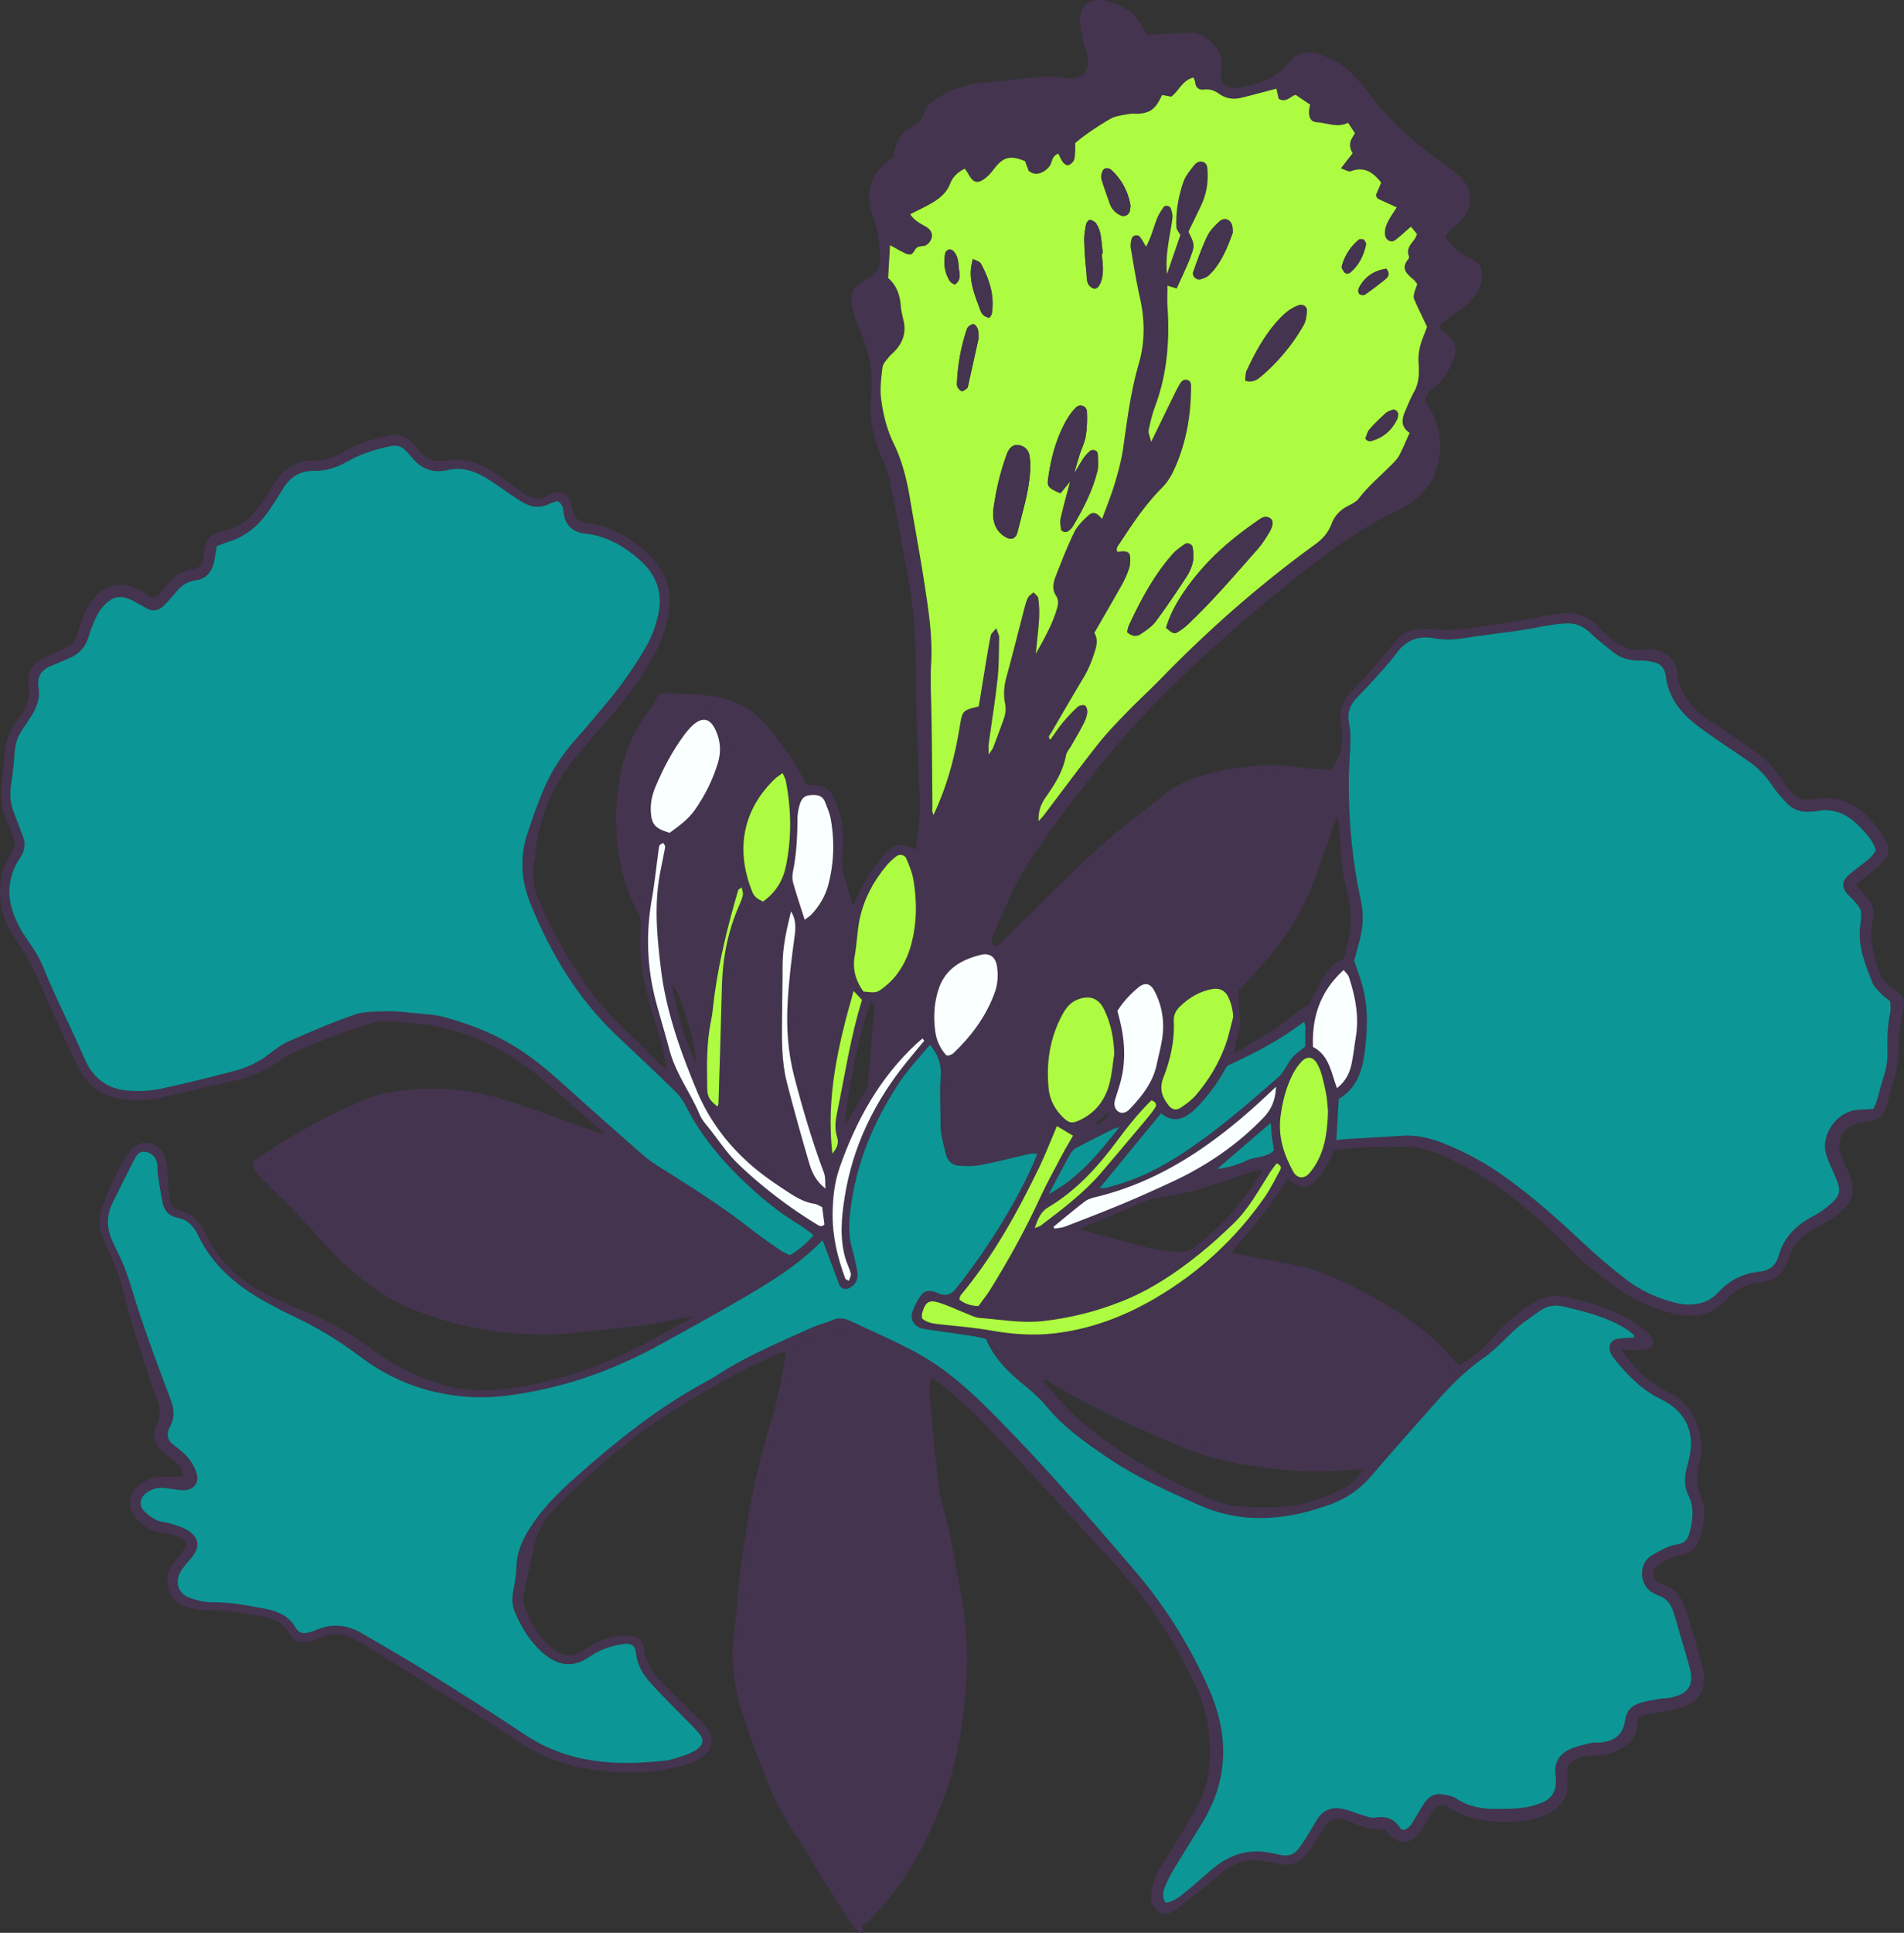 <svg xmlns="http://www.w3.org/2000/svg" id="Calque_2" viewBox="0 0 627.26 636.49"><rect x="0" y="0" width="627.26" height="636.49" fill="#333333" stroke="none"/><defs><style>.cls-1{fill:#faffff}.cls-2{fill:#aefc41}.cls-3{fill:#0d9696}.cls-4{fill:#44344f}</style></defs><g id="Flamboyant"><path d="M284.08 633.67c.06.87.12 1.74.2 2.82-1.89-.24-2.71-1.48-3.45-2.6-3.2-4.84-6.37-9.72-9.46-14.63-2.99-4.77-5.74-9.69-8.85-14.38-3.73-5.62-7.07-11.44-9.52-17.72-3.77-9.63-7.72-19.2-10.12-29.3-1.7-7.15-1.9-14.32-.87-21.61.82-5.74.93-11.57 1.67-17.32 1-7.73 2.17-15.45 3.52-23.13 1.89-10.73 4.93-21.19 7.88-31.67 1.57-5.57 2.5-11.33 3.67-17.01.1-.48-.13-1.02-.25-1.8-.79.15-1.51.14-2.1.42-4.75 2.25-9.58 4.37-14.2 6.87-6.06 3.29-12.01 6.8-17.91 10.36-15.18 9.17-28.5 20.65-40.91 33.23-3.76 3.81-6.52 8.22-7.57 13.6-.97 4.98-2.2 9.92-3.15 14.91-.26 1.36-.27 2.95.17 4.24 1.59 4.69 4.02 8.94 7.54 12.48.89.9 1.92 1.67 2.97 2.38 2.46 1.65 5.03 1.95 7.67.37 1.4-.84 2.8-1.68 4.21-2.51 3.52-2.09 7.35-3.1 11.43-3.03 3.51.05 5.22 1.23 5.61 4.61.5 4.27 2.78 7.46 5.49 10.41 2.94 3.21 6.16 6.16 9.25 9.24 1.8 1.79 3.74 3.47 5.35 5.43 3.38 4.11 2.6 8.27-2.01 10.92-1.56.9-3.27 1.6-5 2.09-9.58 2.69-19.31 2.75-29.12 1.57-9.2-1.11-17.58-4.27-25.3-9.33-4.86-3.18-9.72-6.37-14.64-9.45-12.47-7.79-24.98-15.52-37.49-23.24-1.23-.76-2.57-1.35-3.9-1.92-2.61-1.11-5.24-1.31-7.93-.14-1.49.65-3.04 1.2-4.61 1.64-3.25.9-5.4.4-7-2.49-1.99-3.61-5.05-4.91-8.78-5.59-6.07-1.11-12.11-2.25-18.33-2.14-2.3.04-4.68-.51-6.93-1.13-5.36-1.48-8.21-8.53-4.57-13.79.82-1.19 1.81-2.27 2.69-3.42.75-.99 1.46-2.01 2.11-2.92-.94-2.72-3.16-3.14-5.25-3.67-1.58-.4-3.2-.62-4.78-1-2.77-.65-4.92-2.33-6.7-4.44-3.06-3.62-2.55-8.14 1.21-11 2.39-1.82 5.13-2.66 8.14-2.6 1.97.04 3.94 0 5.93 0 .41-2.39-1.11-3.58-2.37-4.81-1.16-1.13-2.58-2.01-3.81-3.08-2.9-2.52-4.16-5.64-2.35-9.23 1.64-3.26 1.26-6.18-.16-9.37-1.25-2.8-2.03-5.81-3-8.74-1.43-4.31-2.91-8.6-4.22-12.94-1.47-4.86-2.95-9.73-4.12-14.66-.81-3.39-1.97-6.59-3.5-9.7-.96-1.95-1.72-3.99-2.59-5.99-1.46-3.34-1.41-6.8-.31-10.13 2.07-6.22 5.03-12.05 8.39-17.69.09-.16.2-.3.31-.45 3.37-4.63 9.29-4.12 11.83 1.04.9 1.83 1.03 3.79 1.03 5.83 0 2.7.26 5.42.62 8.11.28 2.1 1.38 3.74 3.63 4.27 4.08.96 6.46 3.75 8.16 7.38 4.52 9.64 12.07 16.21 21.47 20.79 3.42 1.67 6.93 3.18 10.47 4.58 7.98 3.15 15.4 7.24 22.32 12.35 7.49 5.52 15.6 9.93 24.68 12.37 6.57 1.77 13.15 2.06 19.93 1.19 17.91-2.29 34.47-8.37 50.12-17.18 3-1.69 6.07-3.27 9.09-4.93.71-.39 1.33-.93 2.62-1.85-6.32 1.15-11.79 2.33-17.32 3.1-5.91.83-11.88 1.3-17.83 1.9-3.78.38-7.57.96-11.36 1.03-15.96.26-31.4-2.41-46.22-8.46-7.32-2.99-13.72-7.37-19.66-12.52-6.33-5.5-11.69-11.93-17.37-18.05-3.45-3.72-7.17-7.19-10.75-10.78-2.01-2.02-4.44-3.79-4.54-7.17 12.45-8.3 25.2-15.89 39.18-21.22 1.85-.7 3.83-1.12 5.78-1.48 14.26-2.59 28.21-1.12 41.83 3.57 9.59 3.3 19.11 6.84 28.76 10.31.35-1.12-.77-1.32-1.31-1.8-6.14-5.4-12.25-10.83-18.46-16.14-10.25-8.76-21.87-14.99-35.12-17.7-5.48-1.12-11.15-1.28-16.74-1.79-1.06-.1-2.2.02-3.22.3-9.29 2.55-18.2 6.19-27.03 9.96-2.15.92-4.12 2.29-6.06 3.63-4.11 2.82-8.64 4.57-13.45 5.69-7.76 1.8-15.55 3.53-23.29 5.42-4.3 1.05-8.66 1.31-12.98.86-6.74-.7-12.14-4.08-15.15-10.18-4.57-9.28-8.79-18.74-12.91-28.22-2.19-5.02-4.67-9.8-7.89-14.25-4.31-5.98-6.01-12.72-4.87-20.09.45-2.93 1.54-5.63 3.22-8.02 1.41-2 1.62-3.94.62-6.13-.6-1.32-.91-2.79-1.6-4.05-2.6-4.74-2.43-9.78-1.86-14.89.3-2.7.73-5.4.86-8.11.16-3.56 1.18-6.77 3.25-9.66.74-1.03 1.41-2.11 2.17-3.14 2.02-2.75 2.99-5.77 2.45-9.21-.71-4.56 1.12-7.75 5.29-9.65 2.14-.97 4.27-1.99 6.44-2.9 2.34-.98 3.8-2.57 4.46-5.09.64-2.45 1.45-4.88 2.52-7.17.83-1.78 2-3.48 3.34-4.93 3.81-4.14 8.89-4.94 13.85-2.34 1.74.91 3.43 1.94 4.99 2.83 2.14-.71 3.08-2.35 4.18-3.75 2.33-2.95 5.02-5.22 8.92-5.69 2.33-.28 3.56-1.75 3.67-4.03.33-6.54 1.96-7.57 8-9.03 4.17-1.01 7.44-3.75 9.94-7.24 1.8-2.5 3.52-5.08 5.1-7.73 3.06-5.12 7.49-7.84 13.44-7.79 3.41.03 6.44-.98 9.28-2.69 4.74-2.84 9.91-4.35 15.26-5.56 2.84-.64 5.02 0 7.01 1.77 1.21 1.08 2.28 2.34 3.3 3.61 1.86 2.33 4.25 3.3 7.18 3.04.9-.08 1.81-.15 2.71-.24 5.51-.56 10.39 1.09 14.83 4.27 2.8 2.01 5.65 3.96 8.43 6 2.98 2.2 6.02 3.42 9.49 1.08.3-.2.66-.31 1-.42 2.98-.94 4.83-.02 5.94 3.02.37 1.02.52 2.11.83 3.16.63 2.14 2.03 3.31 4.3 3.55 7.96.83 14.49 4.84 20.11 10.07 5.53 5.15 8.48 11.56 7.02 19.58-.93 5.09-2.54 9.82-5.07 14.28-3.41 6.02-7.28 11.72-11.77 17-4.12 4.84-8.27 9.66-12.4 14.49-8.37 9.79-13.65 20.93-14.68 33.9-.03.36.01.74-.09 1.08-1.76 6 .05 11.48 2.53 16.82 7.25 15.62 16.23 30.02 29.21 41.64 2.97 2.66 5.64 5.66 8.47 8.48.76.76 1.61 1.43 3.07 2.72-.66-4.02-1.12-7.23-2.11-10.39-1.62-5.19-3.26-10.39-4.51-15.68-1.59-6.73-2.45-13.58-1.79-20.52.18-1.89-.15-3.54-1.04-5.22-5.43-10.2-7.33-21.21-7.08-32.64.27-12.25 3.04-23.72 10.69-33.66 1.31-1.71 2.28-3.68 3.43-5.56.29-.13.62-.4.94-.39 5.07.23 10.15.3 15.19.81 8.12.82 14.96 4.37 20.07 10.78 4.63 5.8 9.17 11.7 12.07 18.37.44.18.61.31.78.31 6.5-.08 7.87 1.5 10.09 8.42 1.57 4.9 1.73 10.04 1.19 15.11-.28 2.62.02 5 .84 7.44.92 2.72 1.65 5.51 2.65 8.91 1.46-3.04 2.42-5.53 3.8-7.76 1.9-3.07 3.87-6.17 6.24-8.87 3.73-4.26 5.21-4.38 10.26-2.06.22-.27.62-.53.65-.82.51-6.13 1.72-12.23.96-18.42-.02-.18-.06-.36-.06-.54-.41-12.7-1.13-25.4-1.13-38.11 0-10.76-.55-21.41-2.56-31.98-1.83-9.63-3.53-19.28-5.47-28.88-.68-3.36-1.55-6.78-2.97-9.88-3.11-6.79-4.4-13.86-3.68-21.21.75-7.67-.95-14.77-3.91-21.72-.85-2-1.64-4.05-2.19-6.15-1.26-4.76-.16-7.72 4.37-9.82 4.09-1.89 4.98-5.1 4.68-8.89-.35-4.33-1.09-8.62-2.56-12.78-.96-2.72-1.47-5.5-.73-8.53 1.11-4.55 3.6-7.84 7.8-10.06.04-5.08 2.48-8.63 6.99-10.76 1.43-.67 2.29-1.75 2.67-3.23.7-2.67 2.64-4.22 4.82-5.64 4.51-2.92 9.39-4.6 14.78-5.01 5.42-.42 10.82-1.15 16.23-1.72 3.8-.4 7.58-.53 11.39.18 4.9.91 7.96-2.4 6.91-7.35-.38-1.77-1.16-3.45-1.51-5.22-.46-2.29-1.02-4.64-.93-6.94.18-4.43 3.45-6.97 7.83-6.01 5.27 1.15 10.02 3.31 12.63 8.54.4.8.96 1.52 1.47 2.27.1.14.27.23.56.47 4.18-.23 8.5-.44 12.81-.73 3.58-.25 6.27 1.3 8.61 3.83 1.96 2.12 3 4.51 2.64 7.42-.04.36-.12.72-.15 1.08-.32 4.76 1.75 6.58 6.61 5.7 6.21-1.13 11.95-3.17 16-8.41 2.62-3.39 6.05-3.69 9.8-2.48 4.21 1.35 7.98 3.53 11.06 6.73 2.01 2.09 3.96 4.27 5.68 6.6 6.67 9.03 15.13 16.11 24.13 22.65 1.76 1.28 3.58 2.52 5.15 4.01 4.92 4.67 4.92 10.4.11 15.28-.89.9-1.94 1.65-2.83 2.55-.62.64-1.09 1.42-1.74 2.3 1.62 2.81 3.93 4.74 6.62 6.28.94.54 1.95.97 2.9 1.49 1.75.97 2.53 2.49 2.57 4.48.07 4.17-1.99 7.28-4.95 9.89-1.49 1.32-3.2 2.39-4.79 3.59-1.44 1.08-2.85 2.2-4.11 3.17-.16 1.67 1.03 2.04 1.78 2.71 3.4 3.03 4.03 5.52 2.29 9.62-1.37 3.21-3.27 6.07-5.98 8.33-1.39 1.16-2.9 2.25-3.06 4.75 2.35 2.85 3.78 6.45 4.59 10.42.79 3.89.33 7.6-.64 11.3-1.36 5.18-4.89 8.82-9.1 11.83-1.32.95-2.78 1.72-4.25 2.43-13.04 6.26-24.46 14.9-35.65 23.93-10.18 8.22-20.16 16.66-29.72 25.6-12.35 11.55-24.15 23.61-34.47 37.07-7.19 9.37-14.52 18.62-20.97 28.53-4.98 7.65-8.33 16.11-12.03 24.4-.52 1.16-.96 2.4.4 3.78.49-.19 1.25-.28 1.69-.69 2.12-1.98 4.15-4.07 6.23-6.1 8.57-8.38 16.92-17.01 25.8-25.04 7.26-6.57 15.08-12.53 22.81-18.55 4.65-3.62 10.15-5.58 15.86-6.9 9.45-2.18 18.95-3.08 28.62-1.55 3.2.51 6.48.51 10 .77 2.62-3.87 4.18-8.16 3.39-13.1-.14-.9-.21-1.8-.33-2.7-.48-3.66.53-6.82 3.08-9.49 1.76-1.84 3.54-3.66 5.21-5.57 2.75-3.13 5.42-6.33 8.13-9.5.94-1.1 1.84-2.25 2.84-3.3 1.57-1.64 3.55-2.53 5.81-2.65 1.81-.1 3.65-.22 5.44-.03 6.59.71 13.05-.47 19.5-1.4 6.99-1.01 13.93-2.38 20.89-3.58 5.55-.96 10.45.08 14.32 4.53 1.07 1.22 2.35 2.26 3.6 3.32 3.3 2.8 6.91 4.59 11.45 3.81 2.2-.38 4.35.19 6.32 1.23 2.37 1.26 4.02 3.1 4.24 5.92.6 7.58 4.99 12.51 11.08 16.47 5.78 3.76 11.43 7.73 16.96 11.85 2 1.49 3.59 3.57 5.19 5.52 1.26 1.53 2.19 3.34 3.41 4.92 2 2.57 4.31 4.08 7.96 3.38 9.05-1.72 15.86 2.19 21.17 9.26.65.87 1.37 1.7 1.98 2.6 2.74 4.06 2.48 6.83-1.07 10.08-1.47 1.34-3.14 2.46-4.7 3.71-.97.77-1.89 1.6-3.08 2.61 1.24 1.38 2.28 2.57 3.35 3.74 1.97 2.13 2.92 4.52 2.23 7.47-1.53 6.52.5 12.58 2.65 18.58.46 1.28 1.59 2.37 2.57 3.4.61.64 1.53.97 2.27 1.48 2.15 1.48 3.22 3.51 2.56 6.1-1.35 5.33-1.53 10.76-1.69 16.21-.06 1.97-.53 3.95-1.01 5.87-.8 3.16-1.84 6.26-2.66 9.42-.81 3.13-2.55 5.16-5.9 5.55-.9.11-1.78.33-2.67.48-5.85 1.02-8.56 5.73-6.39 11.19.74 1.85 1.65 3.64 2.39 5.49 2.31 5.74 1.58 9.07-3.21 13-2.09 1.71-4.41 3.24-6.84 4.41-4.86 2.33-8.31 5.8-9.88 10.98-1.45 4.8-4.83 7.02-9.59 7.54-4.32.47-7.76 2.3-10.79 5.61-4.71 5.15-10.97 6.22-17.54 4.61-7.11-1.74-13.67-4.88-19.64-9.13-5.18-3.69-10.03-7.78-14.52-12.33-7.54-7.64-15.66-14.62-24.45-20.81-5.67-3.99-11.73-7.24-18.08-9.99-4.21-1.83-8.6-2.85-13.22-2.7-7.24.23-14.52-.24-21.9 1.39-.75 1.59-1.4 3.28-2.32 4.8-1.12 1.85-2.27 3.75-3.78 5.27-2.41 2.42-4.8 2.32-7.7.13-.42-.32-.85-.64-1.5-1.14-5.04 8.96-11.96 16.38-18.55 24.53 7.2 1.37 14.04 2.67 20.87 3.98 7.21 1.38 13.79 4.39 20.29 7.66 6.34 3.19 12.41 6.8 18.23 10.85 5.84 4.06 10.68 9.21 15.47 14.46 4.82-2.31 8.45-5.51 11.56-9.34 3.36-4.13 7.5-7.38 11.83-10.4 3.92-2.74 8.07-3.69 12.88-2.54 8.17 1.95 16.12 4.37 23.12 9.18 1.48 1.01 2.88 2.22 4.04 3.59 1.39 1.65.7 3.69-1.36 4.27-1.18.33-2.48.36-3.72.36-1.38 0-2.75-.18-4.78-.34 4.19 5.67 8.23 10.48 14.08 13.42 1.14.57 2.3 1.1 3.38 1.75 3.38 2.03 5.81 4.89 7.23 8.59 1.81 4.7 2.42 9.56 1.01 14.42-1.01 3.5-.92 6.63.51 10.03 2.17 5.16.94 10.38-.85 15.4-.7 1.95-2.29 3.25-4.34 3.84-1.39.4-2.88.58-4.18 1.17-1.79.81-3.63 1.7-5.11 2.95-1.66 1.39-1.24 3.97.59 5.14.76.48 1.61.85 2.46 1.17 2.93 1.1 4.72 3.29 5.86 6.09.55 1.34 1.07 2.7 1.48 4.09 1.5 5.04 2.97 10.1 4.41 15.16.35 1.22.62 2.47.79 3.72.6 4.58-1.6 8.9-5.94 10.53-3.01 1.13-6.3 1.62-9.51 2.11-2.17.33-4.29.54-5.92 1.8-.25.57-.51.89-.53 1.22-.18 2.59-.57 5.09-2.71 6.88-2.7 2.25-5.68 3.91-9.24 4.28-1.08.11-2.18.06-3.27.07-3.07 0-5.65 1.07-7.83 3.56 0 1.7-.04 3.51 0 5.31.14 5.2-2.51 8.6-7.05 10.61-3.52 1.55-7.31 2.16-11.14 2.28-7.16.22-14.1-.53-20.43-4.44-2.71-1.67-4.15-1.15-5.96 1.46-.83 1.19-1.47 2.5-2.25 3.73-.68 1.07-1.31 2.2-2.15 3.13-3.24 3.62-6.12 3.7-9.71.32-.52-.49-.94-1.11-1.43-1.71-4.02.24-7.65-.67-11.13-2.37-.96-.47-2.05-.75-3.11-.95-2.34-.43-4.22.15-5.54 2.38-1.66 2.81-3.5 5.52-5.35 8.21-2.52 3.68-5.87 5.24-10.35 3.95-1.38-.4-2.89-.34-4.29-.68-4.98-1.18-9.33.17-13.23 3.23-3 2.35-5.89 4.84-8.86 7.22-2.4 1.93-4.76 3.94-7.31 5.65-1.66 1.12-3.64 1.81-5.6.38-1.97-1.44-2.58-3.51-2.3-5.77.42-3.46 1.57-6.7 3.52-9.64 2-3.03 4.02-6.05 5.89-9.16 2.16-3.58 4.23-7.2 6.21-10.88 2.18-4.05 3.26-8.41 3.6-13.02.71-9.46-.94-18.38-5.08-26.95-6.68-13.84-14.87-26.64-25.23-37.99-11.14-12.21-22.39-24.32-33.64-36.42-4.57-4.92-9.19-9.82-13.98-14.52-3.5-3.43-7.31-6.53-11.02-9.74-.65-.56-1.47-.92-2.51-1.56-1.15 2.11-.85 4.14-.68 6.01.87 9.76 1.78 19.51 2.91 29.24.42 3.58 1.32 7.14 2.29 10.63 2.48 8.94 3.72 18.12 5.38 27.22 2.01 11 2.13 22.04.97 33.1-1.03 9.76-2.58 19.53-5.76 28.77-5.17 15-12.18 29.17-23.23 40.92-1.46 1.55-2.63 3.5-4.89 4.1-.21-2.73 1.86-4.2 3.36-5.93 14.81-17 24.1-36.54 27.11-58.96.6-4.49 1.09-9.01 1.34-13.53.31-5.61.96-11.31.31-16.84-1.44-12.42-3.35-24.81-6.59-36.94-1.03-3.85-2.13-7.74-2.59-11.68-1.31-11.36-2.74-22.72-2.49-34.19.07-3.1-.9-5.2-3.65-6.63-5.31-2.76-10.5-5.76-15.87-8.4-7.97-3.92-8.06-3.92-16.27-.52-7.45 3.09-6.61 1.81-8.49 10.36-1.21 5.49-1.89 11.12-3.51 16.48-3.16 10.44-5.8 20.99-7.68 31.71-1.22 6.96-2.06 13.99-2.93 21-.65 5.21-1.07 10.46-1.65 15.68-.78 7.07-1.06 14.09.56 21.11 2.42 10.5 6.54 20.38 10.68 30.25 1.82 4.34 4.07 8.52 6.44 12.59 4.2 7.22 8.6 14.32 12.99 21.42 2.76 4.47 5.28 9.12 9.01 12.91zm-13.04-225.24c-8.27 8.49-18.12 14.31-28 20.07-8.15 4.75-16.46 9.23-24.71 13.82-16.34 9.09-33.62 15.2-52.31 17.35-7.53.87-14.79.4-22.1-1.22-9.37-2.07-17.78-6.14-25.39-11.91-6.68-5.06-13.82-9.35-21.39-12.95-3.44-1.64-6.85-3.36-10.16-5.24-9.18-5.19-16.96-11.84-21.61-21.58-1.4-2.94-3.43-5.17-6.75-5.79-2.88-.54-4.44-2.3-4.97-5.06-.58-3.02-1.11-6.05-1.57-9.09-.19-1.25-.02-2.55-.23-3.79-.34-2.1-1.93-3.57-4.05-3.81-1.74-.2-2.66 1.04-3.33 2.34-2.5 4.83-4.96 9.69-7.34 14.58-2.04 4.19-1.91 8.43.03 12.63.53 1.15 1.05 2.32 1.63 3.44 2.02 3.88 3.45 7.97 4.71 12.16 1.72 5.73 3.64 11.41 5.63 17.05 2.3 6.5 4.75 12.94 7.17 19.39 1.06 2.82 1.49 5.61.02 8.43-.25.48-.47.99-.65 1.5-.71 1.94-.23 3.56 1.37 4.85.99.8 2.01 1.56 2.98 2.38 1.98 1.67 3.46 3.73 4.48 6.1 1.72 4.01-.38 6.93-4.75 6.57-1.98-.16-3.95-.56-5.93-.73-2.07-.17-3.94.48-5.6 1.73-1.93 1.45-2.45 3.94-.85 5.71 1.18 1.31 2.72 2.41 4.31 3.18 1.43.69 3.17.68 4.71 1.19 2.04.68 4.25 1.24 5.97 2.45 3.34 2.34 3.56 5.14 1.09 8.4-1.2 1.59-2.66 3.01-3.71 4.69-2.23 3.56-1.01 7.5 2.88 8.89 2.36.84 4.94 1.45 7.42 1.44 5.87-.03 11.53 1.05 17.25 2.11 4.33.81 7.99 2.36 10.24 6.35.85 1.5 2.17 1.87 3.71 1.59 1.06-.19 2.11-.53 3.1-.96 5.26-2.28 10.27-1.66 15.11 1.2 7.03 4.15 14.15 8.18 21.07 12.5 10.93 6.83 21.84 13.69 32.56 20.84 14.19 9.46 29.86 10.35 46.06 8.52 2.31-.26 4.58-1.09 6.81-1.85 1.35-.46 2.69-1.12 3.85-1.94 2.02-1.42 2.3-3.18.67-5.13-1.74-2.08-3.76-3.93-5.65-5.88-3.54-3.65-7.18-7.2-10.57-10.98-2.43-2.72-4.24-5.81-4.63-9.65-.25-2.5-1.68-3.36-4.23-2.97-3.98.61-7.7 1.82-11.08 4.19-5.79 4.06-10.84 2.68-15.37-1.26-4.21-3.67-7.01-8.32-9.18-13.35-.86-1.99-1.11-4.17-.69-6.41.53-2.85 1.09-5.73 1.16-8.61.1-4.16 1.48-7.77 3.54-11.28 4.02-6.83 9.46-12.42 15.31-17.62 13.72-12.21 27.96-23.74 44.28-32.41 1.12-.6 2.19-1.29 3.26-1.98 9.8-6.33 20.56-10.76 31.13-15.56 2.14-.97 4.5-1.44 6.65-2.4 2.24-1 4.18-.52 6.24.47 4.74 2.27 9.57 4.36 14.29 6.67 3.58 1.75 7.17 3.53 10.56 5.62 8.72 5.38 16.13 12.37 23.26 19.63 6.87 7 13.59 14.15 20.13 21.46 8.73 9.74 17.32 19.59 25.78 29.56 9.7 11.42 17.5 24.12 23.58 37.78 6.59 14.79 6.8 29.56-1.75 43.84-3.08 5.14-6.31 10.18-9.39 15.32-1.21 2.01-2.34 4.1-3.22 6.27-.66 1.64-1.02 3.47.21 5.28 3.14-.41 5.23-2.52 7.45-4.3 2.55-2.04 4.93-4.28 7.42-6.41 5.99-5.13 12.55-7.46 20.63-5.53 6.18 1.48 7.03.68 10.62-4.9 1.28-1.98 2.45-4.03 3.65-6.06 2.04-3.44 5.1-4.51 8.85-3.66 1.93.44 3.78 1.25 5.7 1.8 1.55.45 3.23 1.28 4.7 1.02 3.7-.65 6.37.44 8.34 3.55.17.26.6.36.93.54 2.01-.43 2.83-2.09 3.76-3.65 1.12-1.87 2.19-3.77 3.42-5.56 1.34-1.94 3.29-2.91 5.65-2.56 1.58.24 3.32.52 4.6 1.37 4.14 2.73 8.68 3.54 13.49 3.44 2.72-.06 5.47.02 8.16-.33 2.3-.31 4.63-.92 6.78-1.8 2.94-1.21 4.45-3.62 4.45-6.87 0-.73-.01-1.46-.11-2.18-.63-4.52 1.6-7.31 5.58-8.85 2.01-.78 4.14-1.25 6.26-1.71 1.05-.23 2.18-.03 3.26-.16 4.66-.56 7.16-2.77 7.84-7.45.43-2.95 2.08-4.61 4.62-5.46 2.05-.69 4.23-.99 6.37-1.38 1.42-.25 2.91-.2 4.32-.53 5.72-1.32 7.46-4.26 5.89-9.96-1.06-3.85-2.22-7.67-3.34-11.5-.66-2.26-1.27-4.54-2.02-6.78-.84-2.51-2.3-4.52-4.98-5.38-.51-.16-1-.44-1.48-.68-4.78-2.37-4.97-9.31-1.36-11.95 1.87-1.37 4.04-2.36 6.16-3.34 1.13-.52 2.44-.66 3.68-.95 1.78-.42 2.75-1.55 3.22-3.3 1.15-4.29 1.85-8.53-.27-12.74-1.37-2.73-1.32-5.61-.65-8.51.33-1.41.74-2.81 1.05-4.23 1.69-7.95-1.27-14.47-8.31-18.28-.64-.35-1.29-.67-1.93-1-6.12-3.15-10.69-8.05-14.91-13.33-.34-.42-.61-.9-.84-1.4-1.07-2.33.03-4.49 2.58-4.84 1.69-.23 3.41-.22 5.13-.32-.08-.56-.04-.81-.14-.9-.68-.58-1.35-1.2-2.11-1.69-6.53-4.22-13.95-6.01-21.38-7.71-2.57-.59-5.15-.12-7.3 1.41-3.39 2.42-6.93 4.76-9.84 7.7-2.95 2.99-5.96 5.88-9.36 8.27-5.55 3.9-10.24 8.68-14.71 13.71-7.24 8.14-14.51 16.26-21.56 24.56-4.14 4.87-9.14 8.22-15.19 10.1-2.42.75-4.83 1.6-7.29 2.19-11.79 2.83-23.34 2.51-34.6-2.55-9.94-4.47-19.94-8.82-29.02-14.91-7.69-5.16-15.29-10.45-21.27-17.72-1.95-2.36-4.28-4.46-6.67-6.39-5.4-4.38-10.39-9.06-13.12-15.71-1.93-.37-3.68-.78-5.46-1.05-5.01-.76-10.04-1.41-15.05-2.19-2.83-.45-4.56-2.9-3.72-5.55.59-1.87 1.62-3.64 2.69-5.3.98-1.52 2.58-1.91 4.34-1.42.52.15 1.04.34 1.53.56 2.6 1.16 4.54.33 6.08-1.91.51-.74 1.16-1.4 1.71-2.12 8.74-11.43 16.38-23.54 22.56-36.56.76-1.6 1.4-3.26 2.29-5.35-1.16 0-1.87-.13-2.52.02-5.3 1.21-10.56 2.61-15.89 3.64-2.45.47-5.06.5-7.55.26-2.04-.2-3.62-1.45-4.17-3.73-.8-3.35-1.82-6.64-1.79-10.15.04-5.09-.35-10.2.07-15.25.34-4.13-.79-7.43-3.56-10.69-3.64 4.35-7.47 8.39-10.53 13.1-8.13 12.51-13.73 25.96-15.61 40.84-.55 4.34-.81 8.67.44 12.98.71 2.44 1.19 4.94 1.73 7.42.57 2.61-.42 4.74-2.64 5.83-1.2.59-2.74.13-3.21-1.1-1.8-4.71-3.55-9.45-5.5-14.68zm-2.99-1.66c-1.56-1.17-2.75-2.25-4.1-3.05-5.33-3.17-10.26-6.89-14.88-10.99-9.29-8.24-17.52-17.37-23.16-28.61-.88-1.74-2.11-3.41-3.51-4.77-6.24-6.08-12.58-12.07-18.93-18.04-13.11-12.3-22.08-27.32-28.76-43.82-3.02-7.47-3.54-15.19-1-22.92 1.59-4.82 3.28-9.61 5.24-14.29 2.61-6.23 6.24-11.87 10.79-16.91 3.4-3.78 6.59-7.74 9.89-11.61 4.85-5.68 9.09-11.79 12.88-18.21 2.05-3.47 3.44-7.15 4.34-11.09 1.69-7.37-.81-13.44-6.14-18.11-5.05-4.44-10.87-7.89-17.87-8.63-4.12-.44-6.62-2.65-7.17-6.89-.18-1.41-.27-2.93-2.09-3.86-.8.29-1.84.57-2.79 1.04-3.09 1.52-5.99.95-8.8-.71-.94-.55-1.85-1.15-2.75-1.76-2.7-1.84-5.35-3.76-8.1-5.52-4.22-2.71-8.59-4.41-13.85-3.19-4.59 1.07-8.6-.41-11.62-4.2a25.15 25.15 0 0 0-2.2-2.41c-1.39-1.34-2.86-1.73-4.93-1.28-5 1.08-9.81 2.55-14.27 5.11-3.36 1.93-6.96 3.09-10.88 3.01-4.65-.09-7.91 2.08-10.25 5.99-1.59 2.65-3.27 5.24-5.04 7.77-3.33 4.76-7.73 8.11-13.36 9.77-1.03.3-2.01.75-3.33 1.26-.26 1.54-.49 3.13-.79 4.7-.67 3.52-2.44 6.05-6.25 6.57-2.9.39-4.95 2.02-6.72 4.23-1.24 1.55-2.59 3.05-4.04 4.4-1.46 1.36-3.26 1.59-5.06.69-1.79-.89-3.47-1.97-5.26-2.85-3.23-1.6-5.88-1.27-8.48 1.22-1.16 1.11-2.2 2.47-2.9 3.9a46.075 46.075 0 0 0-2.77 7.07c-1.01 3.41-3.15 5.63-6.36 6.96-1.84.76-3.63 1.65-5.5 2.35-3.54 1.31-5.23 3.56-4.57 7.51.57 3.38-.64 6.44-2.46 9.27-.88 1.37-1.75 2.76-2.69 4.1-1.49 2.12-2.44 4.41-2.66 7.03-.33 3.79-.6 7.61-1.25 11.35-.58 3.36-.24 6.47 1.03 9.58 1.03 2.52 1.89 5.11 2.9 7.63.89 2.21.55 4.26-.57 6.26-.35.63-.8 1.22-1.16 1.85-2.84 4.97-3.58 10.15-1.89 15.73.96 3.18 2.34 6.03 4.2 8.78 2.22 3.3 4.6 6.63 6.06 10.28 4.11 10.3 9.3 20.09 13.67 30.26 2.78 6.48 7.67 10.03 14.61 10.46 3.4.21 6.94.09 10.27-.61 8.15-1.72 16.24-3.78 24.31-5.86 4.24-1.09 8.15-2.95 11.66-5.68 2-1.55 4.09-3.12 6.39-4.12 7.14-3.12 14.3-6.26 21.66-8.78 3.33-1.14 7.15-1.02 10.75-1.11 3.06-.07 6.14.32 9.19.63 3.24.33 6.56.46 9.67 1.3 8.96 2.43 17.52 5.89 25.34 11.05 5.33 3.52 10.12 7.66 14.83 11.94 7.8 7.08 15.7 14.04 23.61 20.99 2.03 1.79 4.15 3.54 6.43 4.97 10.78 6.74 21.52 13.52 31.52 21.41 2.85 2.25 5.87 4.28 8.85 6.34 1.01.69 2.16 1.17 3.19 1.71 3.06-1.79 5.5-3.84 7.86-6.59zm350.02-126.89c-.98-3.02-2.9-5.02-4.71-7-3.99-4.37-8.75-7.05-14.98-5.78-.7.14-1.45.07-2.17.13-2.89.23-5.44-.62-7.43-2.69-1.75-1.82-3.46-3.73-4.85-5.83-2.15-3.23-4.72-5.95-7.92-8.13-5.26-3.56-10.55-7.09-15.68-10.82-5.87-4.27-10.58-9.47-11.48-17.08-.3-2.54-1.57-4.05-3.88-4.64-1.55-.4-3.21-.59-4.81-.55-3.23.08-6.12-.77-8.63-2.75-2.55-2.02-5.15-4.02-7.48-6.28-2.23-2.17-4.74-3.34-7.8-3.21-1.98.08-3.97.32-5.93.63-3.22.51-6.41 1.23-9.63 1.7-5.92.86-11.88 1.47-17.77 2.46-3.45.58-6.85.79-10.27.13-5.38-1.03-9.48.63-12.74 5.13-2.44 3.36-5.38 6.36-8.15 9.48-1.57 1.76-3.26 3.41-4.88 5.13-2.13 2.26-3.1 4.95-2.44 8.01.9 4.16.33 8.32.2 12.48-.07 2.36-.26 4.72-.27 7.07 0 13.11 1.16 26.09 3.98 38.92.86 3.93.84 7.95-.07 11.89-.65 2.83-1.47 5.61-2.13 8.06.96 2.85 1.94 5.38 2.67 7.99 2.09 7.49 1.76 15.08.74 22.68-.82 6.16-2.93 11.62-8.47 14.85-.27 4.63-.53 8.93-.8 13.58.98-.13 1.65-.26 2.32-.3 6.7-.4 13.39-.84 20.1-1.17 4.42-.21 8.66.84 12.73 2.45 6.94 2.75 13.49 6.24 19.61 10.55 9.22 6.51 17.67 13.92 25.86 21.67 4.74 4.48 9.73 8.74 14.91 12.71 4.93 3.78 10.57 6.34 16.67 7.73 5.13 1.17 10.08.34 13.61-3.51 3.84-4.17 8.29-6.31 13.73-6.86 3.25-.33 5.28-2.03 6.18-5.22 1.74-6.18 5.9-10.22 11.5-13.09 2.07-1.06 4.02-2.5 5.76-4.06 3.06-2.73 3.3-4.29 1.72-8.19-1.09-2.69-2.51-5.28-3.31-8.04-1.94-6.71 3.72-14.34 10.68-14.7l4.82-.24c.48-1.1.93-1.89 1.18-2.73.77-2.6 1.39-5.26 2.23-7.84.85-2.62 1.34-5.26 1.29-8.02-.09-4.36-.08-8.71.87-13.02.26-1.2.04-2.5.04-3.84-1-.82-2.06-1.53-2.92-2.44-1.11-1.17-2.46-2.35-3.01-3.79-2.2-5.74-4.65-11.43-4.06-17.86.55-5.96 1.43-5.79-3.92-11.01-.26-.25-.49-.54-.7-.83-1.21-1.73-1.25-3.43.19-4.96 1.11-1.18 2.46-2.13 3.73-3.15 2.11-1.68 4.53-3.04 6-5.83zM348.62 50.56c-2.26.92-1.98 2.68-2.71 3.84-.63 1-1.7 1.9-2.78 2.39-1.31.6-2.83.64-4.29-.51-.38-1-.81-2.16-1.22-3.23-4.97-2.03-7.19-1.38-10.33 2.72-.87 1.14-1.85 2.26-2.99 3.09-2.45 1.79-3.83 1.28-5.43-1.72-.23-.44-.55-.83-1.08-1.6-2.27 1.12-3.94 2.64-4.81 4.91-1.1 2.9-3.29 4.76-5.82 6.26-2.33 1.38-4.8 2.52-7.34 3.83 1.21 1.95 3.13 2.97 5.01 4.01 3.28 1.81 2.27 4.78.32 6.13-.79.54-2.13.24-2.97.74-.78.46-1.11 1.66-1.87 2.2-.43.31-1.41.14-2-.13-1.59-.73-3.11-1.64-5.16-2.75-.23 3.93-.42 7.28-.62 10.81 2.74 2.32 3.85 5.47 4.15 9.05.15 1.8.62 3.58 1 5.35.7 3.24-.11 6.13-2.1 8.68-.88 1.14-2.08 2.03-2.99 3.16-.78.97-1.8 2.06-1.93 3.18-.39 3.41-.88 6.92-.45 10.28.64 5.02 1.83 10.01 4.08 14.63 2.73 5.61 4.3 11.55 5.33 17.66 1.64 9.66 3.44 19.3 4.93 28.98 1.33 8.61 2.67 17.27 2.14 26.01-.29 4.91-.05 9.77.06 14.66.24 10.71.26 21.43.37 32.15 0 .54-.08 1.09-.05 1.63.02.36.18.7.38 1.42 4.53-9.58 7.05-19.19 8.67-29.07.88-5.4.91-5.39 6.27-6.7.58-3.55 1.17-7.28 1.79-11.01.68-4.11 1.34-8.23 2.14-12.32.14-.71.95-1.28 1.84-2.43.47 1.46.96 2.26.94 3.06-.09 4.53-.03 9.08-.52 13.57-.78 7.21-1.95 14.37-2.92 21.56-.12.87-.02 1.77-.02 3.44.79-1.23 1.27-1.76 1.51-2.39 1.18-3.05 2.31-6.11 3.42-9.19.61-1.71.87-3.36.48-5.29-.57-2.83-.35-5.73.44-8.61 2.07-7.52 3.93-15.09 5.91-22.63.32-1.23.64-2.49 1.22-3.6.37-.71 1.21-1.17 1.83-1.74.54.65 1.45 1.24 1.54 1.95.28 2.15.42 4.35.29 6.51-.23 3.78-.69 7.54-1.1 11.77 2.77-4.96 5.37-9.52 6.89-14.58.46-1.54.8-2.98-.3-4.64-1.26-1.9-.86-4.25-.04-6.31 1.94-4.88 3.82-9.81 6.12-14.53.99-2.04 2.8-3.78 4.51-5.36 1.67-1.55 2.82-1.15 4.66 1.04 1.4-3.88 2.99-7.75 4.19-11.74 1.15-3.81 2.19-7.69 2.75-11.62 1.33-9.34 2.49-18.68 5.15-27.78 2.07-7.08 2.01-14.3.4-21.55-1.22-5.48-2.13-11.04-3.06-16.58-.17-1.01.06-2.14.33-3.15.29-1.04 2.03-1.35 2.7-.49.71.91 1.23 1.96 2.02 3.23 1.76-3.18 2.45-6.39 3.66-9.39.53-1.31 1.34-2.53 2.17-3.69.47-.66 2.04-.37 2.31.43.33.99.67 2.09.56 3.1-.3 2.7-.88 5.37-1.28 8.06-.47 3.13-.9 6.28-.53 10.5l4.41-12.82c-.56-1.06-1.26-1.79-1.3-2.56-.25-5.13.64-10.15 2.31-14.97.63-1.82 1.96-3.44 3.16-5.02.75-.98 1.76-2 3.21-1.56 1.52.47 1.53 1.89 1.59 3.15.19 3.87-.44 7.6-2.09 11.12-1.38 2.93-2.82 5.84-4.21 8.71 2.02 4.18 2.18 4.39.72 8.28-1.33 3.54-3.02 6.94-4.58 10.45-1.19-.36-2.03-.62-3.06-.94 0 2.38-.13 4.7.02 7.01.74 11.17-.12 22.12-4.08 32.71-.95 2.54-1.59 5.21-2.14 7.87-.18.87.37 1.9.82 3.87 2.45-5.04 4.42-9.11 6.41-13.17.88-1.79 1.73-3.6 2.7-5.34.61-1.09 1.37-2.36 2.91-1.87 1.29.41 1.14 1.73 1.13 2.78-.08 9.55-1.76 18.78-5.91 27.44-.92 1.93-2.2 3.82-3.71 5.32-5.45 5.44-9.64 11.79-13.83 18.17-.55.84-1.42 1.67-.82 2.87.37-.05.71-.09 1.05-.13 2.06-.24 3.08.25 3.16 1.75.07 1.25.07 2.58-.31 3.75-.61 1.89-1.43 3.74-2.4 5.47-2.92 5.22-5.95 10.39-9.08 15.82.96 1.64.96 3.47.34 5.52-.96 3.15-2.08 6.17-3.77 9.01-3.62 6.08-7.21 12.19-10.75 18.32-.36.62-1.33 1.28-.35 2.35 1.43-1.96 2.72-3.94 4.22-5.75 1.5-1.81 3.13-3.54 4.87-5.11.53-.48 1.88-.72 2.38-.38.55.38.83 1.59.72 2.38-.17 1.23-.62 2.47-1.2 3.59-1.25 2.42-2.64 4.76-3.98 7.13-.62 1.1-1.6 2.14-1.82 3.31-.97 5.16-3.61 9.42-6.58 13.6-1.56 2.19-2.65 4.66-2.44 8.05.82-.94 1.32-1.44 1.75-2 5.93-7.81 11.76-15.7 17.83-23.39 2.92-3.7 6.23-7.1 9.51-10.48 3.79-3.91 7.82-7.59 11.62-11.49 15.63-16.04 32.41-30.75 50.53-43.9 2.46-1.78 4.23-3.89 5.28-6.69 1.01-2.68 2.86-4.55 5.4-5.86 1.27-.66 2.71-1.35 3.54-2.43 3.22-4.23 7.31-7.57 10.99-11.32.88-.9 1.81-1.85 2.38-2.95 1.23-2.37 2.25-4.86 3.39-7.38-2.72-1.74-2.73-4.14-1.64-6.72.98-2.32 1.94-4.67 3.16-6.87 1.67-3 1.64-6.37 1.44-9.43-.19-2.88.32-5.34 1.27-7.89.56-1.5 1.15-2.99 1.52-3.96-1.62-3.43-3.02-6.28-4.28-9.19-.25-.59-.07-1.44.1-2.12.25-1 .66-1.95.96-2.79-.57-.7-.85-1.19-1.26-1.52-2.27-1.82-4.28-3.67-1.69-6.72.19-.23.28-.72.17-1-.87-2.29.51-3.78 1.77-5.37.42-.53.63-1.21.94-1.84-.77-.94-1.41-1.71-2.03-2.46-1.94 1.68-3.52 3.19-5.25 4.48-1.25.93-2.98-.03-3.24-1.6-.32-1.92.39-3.59 1.26-5.19.74-1.35 1.64-2.61 2.56-4.04-2.31-1.06-4.29-1.93-6.24-2.88-.26-.12-.35-.59-.65-1.14.55-1.3 1.17-2.75 1.76-4.12-2.68-3.52-5.63-5.4-10.01-3.77-.73.27-1.84-.5-3.27-.94 1.53-1.96 2.71-3.48 3.87-4.97q-1.53-2.64-.3-4.78c.34-.6.7-1.19 1.06-1.83-.78-1.19-1.45-2.2-2.27-3.44-3.57 1.79-6.88.02-10.26-.16-1.87-.1-2.65-1.42-2.6-3.49.02-.84.26-1.67.36-2.31-1.72-1.18-3.19-2.18-4.74-3.23-1.76.43-3.1 2.76-5.62 1.3-.21-.99-.47-2.17-.72-3.33-3.97 1.03-7.78 2.07-11.62 3.01-2.58.63-5.15.23-7.27-1.3-1.58-1.13-3.07-1.64-4.99-1.41-1.66.2-2.76-.62-2.93-2.45-.04-.47-.31-.92-.53-1.52-3.65.87-4.79 4.46-7.33 6.31-1.1-.21-2.08-.39-3.02-.57-2.05 4.5-3.71 5.84-7.6 6.17-1.08.09-2.21-.12-3.26.09-2.11.42-4.44.6-6.23 1.65-4.05 2.36-7.99 4.96-11.52 7.94 0 1 .04 1.73-.01 2.45-.08 1.08-.03 2.24-.42 3.2-.29.71-1.13 1.4-1.88 1.65-.43.14-1.33-.47-1.72-.98-.63-.81-1.01-1.81-1.57-2.88zM258.1 414.73c-5.3-3.59-10.07-6.57-14.57-9.93-9.18-6.86-18.75-13.11-28.59-18.95-10.49-6.23-21.35-11.62-33.16-14.9-2.27-.63-4.44-1.59-6.69-2.3-5.36-1.68-10.68-3.52-16.13-4.89-5.98-1.5-12.08-2.54-18.3-2.29-2.71.11-5.41.57-8.13.67-3.87.13-7.52 1.12-11.1 2.48-12.56 4.78-24.02 11.58-35.41 19.17 1.35 1.4 2.59 2.7 3.85 3.99 4.55 4.68 9.12 9.35 13.65 14.05 4.16 4.32 8.13 8.82 12.43 12.98 6.45 6.24 13.79 11.28 22.31 14.29 5.46 1.94 11.06 3.53 16.63 5.13 4.55 1.3 9.21 1.95 13.95 2.11 3.26.11 6.51.54 9.76.67 2.71.1 5.44.06 8.15-.09 2.71-.16 5.42-.47 8.11-.83 7.9-1.05 15.92-1.09 23.71-3.09 3.86-.99 7.8-1.75 11.76-2.18 2.43-.26 4.57-.86 6.6-2.15 5.97-3.8 12-7.53 17.97-11.34 1.03-.65 1.9-1.54 3.18-2.6zm148.39-89.87c2.44-2.65 4.84-5.12 7.07-7.73 1.65-1.93 3.1-4.02 4.61-6.07 9.18-12.47 14.41-26.79 19.11-41.32 1.32-4.1 1.78-8.44 1.1-13.08-3.04-.38-5.88-.84-8.74-1.08-4.69-.39-9.42-1.08-14.09-.85-5.59.27-11.12 1.35-16.61 2.66-5.38 1.28-10.35 3.36-14.82 6.57-9.44 6.79-18.54 13.99-26.78 22.23-5 5.01-10.03 9.99-15.09 14.94-4.01 3.93-8.09 7.78-12.29 11.81 2.94 6.71 1.74 13.13-1.56 19.32-.85 1.6-1.82 3.15-2.88 4.61-3.73 5.13-7.33 10.37-12.77 14.13.48 9.56.94 18.95 1.41 28.32 2.25 1.78 4.83 1.69 7.34 1.32 5.37-.8 10.74-1.69 16.07-2.75 2.1-.42 4.09-1.38 6.34-2.17.94-2.55 1.87-5.06 2.75-7.45-2.58-3.63-4.04-7.25-4.55-11.33-.64-5.15.14-10.15 1.14-15.13.86-4.3 2.45-8.38 5.04-11.96 4.32-5.98 11.29-6.74 16.93-1.94.39.34.82.63 1.36 1.05 1.78-1.85 3.55-3.66 5.28-5.5 5.11-5.44 10.03-2.74 12.04 2.1.28.67.47 1.4.85 2 .53.84.44 2.19 1.96 2.4 1.04-.88 2.09-1.86 3.24-2.72 5.03-3.76 10.29-6.22 16.54-2.39zm72.24 126.68a55.545 55.545 0 0 0-8.89-9.68c-10.57-9.1-22.68-15.59-35.52-20.83-.84-.34-1.71-.6-2.58-.86-8.72-2.55-17.74-3.59-26.61-5.35-1.78-.35-3.08.57-4.4 1.63-3.68 2.95-7.31 6-11.21 8.64-16.13 10.91-33.53 17.96-53.46 16.92-1.34-.07-2.69.05-5.1.11 1.84 1.4 2.76 2.2 3.77 2.85 3.52 2.25 7.09 4.4 10.6 6.67 8.4 5.43 17.15 10.19 26.35 14.12 4.17 1.78 8.33 3.59 12.47 5.42 7.66 3.39 15.63 5.82 23.79 7.58 4.77 1.03 9.68 1.42 14.48 2.31 6.31 1.17 12.65 1.08 18.99.8 3.23-.14 6.44-.86 9.64-1.46 1.63-.3 2.94-1.26 4.08-2.53 7.72-8.67 15.49-17.3 23.6-26.33zM258.4 250.29c-2.33-3.1-4.34-5.89-6.49-8.59-5.18-6.5-12.08-9.68-20.28-10.1-4.46-.23-8.94-.26-13.13-.37-1.29 2.31-2.41 4.57-3.76 6.68-2.75 4.31-5.05 8.83-6.42 13.76-3.12 11.22-3.45 22.55-1.01 33.93.9 4.2 2.17 8.28 4.63 13.01 1.11-8.13 2.08-15.27 3.04-22.35-4.53-4.81-4.95-10.23-2.92-15.91 2.89-8.07 6.85-15.61 12.29-22.29 1.01-1.24 2.29-2.37 3.66-3.21 3.57-2.19 7.05-1.37 9.4 2.19.89 1.34 1.64 2.86 2.04 4.41.94 3.55 1.29 7.25-.01 10.75-2.98 8.04-6.38 15.86-13.82 21.01-.89.62-1.67 1.39-2.48 2.12-1.13 1-1.73 2.22-1.95 3.76-1.24 8.8-2.64 17.57-2.14 26.52.36 6.39 1.05 12.52 4.71 18.13 1.84 2.82 2.64 6.33 3.79 9.56.91 2.56 1.65 5.17 2.82 8.87.83-4.92 1.59-8.65 2.07-12.42 1.66-13 4.75-25.66 9.05-38.02.94-2.7 1.27-5.25.6-7.97-.71-2.87-.65-5.71-.19-8.63 1.66-10.67 6.84-18.96 16.5-24.85zm9.11 142.57c-3.03-5.7-4.49-10.74-5.7-15.88-1-4.24-2.06-8.46-3.17-12.67-2.28-8.65-3.43-17.43-3.32-26.38.07-5.63-.03-11.26.05-16.89.07-4.72.24-9.43 1.37-14.06.91-3.7 1.71-7.42 2.48-11.15.12-.57-.18-1.22-.39-2.38-1.68 2-2.86 3.55-4.21 4.96-1.97 2.06-3.75 2.31-6.36.98-.73-.37-1.32-1.01-2.33-1.82-.96 2.6-2.02 4.91-2.65 7.32-2.37 8.98-3.98 18.07-3.16 27.43.11 1.26-.03 2.54-.08 3.81-.26 6.53-.65 13.06-.75 19.59-.07 4.53.29 9.06.42 13.59.04 1.34.51 2.42 1.36 3.45 6.56 7.94 14.34 14.38 23.44 19.21.59.31 1.29.39 2.99.89zm140.4-66.46c.22 3.73.46 6.94.59 10.16.14 3.36-1.94 6.4-1.8 10.35 4.49-2.72 8.45-5.27 12.55-7.56 4.13-2.31 7.15-6.11 11.43-8.21.69-.34 1.08-1.38 1.51-2.15 1.04-1.91 1.97-3.88 3.02-5.78 1.77-3.23 3.93-6.1 7.5-7.4.45-1.77.86-3.34 1.24-4.91 1.34-5.56 1.45-11.09-.04-16.67a68.644 68.644 0 0 1-2.28-15.57c-.1-2.98-.53-5.95-.92-10.1-.75 1.93-1.09 2.73-1.39 3.55-1.84 5.12-3.73 10.22-5.49 15.36-3.32 9.72-8.23 18.56-14.78 26.45-3.58 4.32-7.46 8.39-11.13 12.49zm41.38 157.27c-4.08.3-7.84.67-11.61.83-6.53.28-13-.29-19.5-1.01-10.89-1.21-21.48-3.69-31.45-8.03-13.94-6.07-27.86-12.25-40.87-20.24-.58-.36-1.19-1.38-2.19-.52 2.4 2.79 4.69 5.6 7.15 8.25 1.84 1.99 3.82 3.88 5.89 5.63 12.58 10.62 26.92 18.33 41.88 24.96 2.78 1.23 5.84 2.21 8.84 2.45 5.22.42 10.52.52 15.73.12 6.54-.5 12.75-2.62 18.62-5.56 3.06-1.53 5.7-3.63 7.52-6.87zm-111.8-73.03c-3.99 6.6-7.91 13.08-11.86 19.62 20.92 6.37 51.52-4.93 61.08-15.24-6.79-1.68-13.61-3.36-20.42-5.06-3.34-.84-6.63-1.89-9.99-2.58-2.83-.58-5.74-1.04-8.62-.12-3.44 1.1-6.86 2.27-10.2 3.38zm-73.51-103.39c-.46 3.52-.91 6.56-1.24 9.61-.43 3.96-.78 7.92-1.14 11.88-1.1 12.13 1.17 23.8 5.07 35.2 1.15 3.37 1.94 6.89 4.06 11 .08-1.91.13-2.77.16-3.63.27-9.97 1.21-19.85 3.93-29.51 1.37-4.87 2.41-9.84 3.78-14.72.7-2.5 1.13-4.85.31-7.43-.42-1.33-.5-2.93-.21-4.29 1.54-7.13.44-14.04-1.42-20.91-.21-.79-.59-1.53-1.1-2.83-2.76 6.73-5.66 12.54-12.19 15.62zm98.28 84.01c.75 0 1.29.1 1.78-.02 8-1.91 15.45-5.16 22.43-9.47 12.71-7.85 23.95-17.59 35.11-27.43.53-.47.9-1.12 1.3-1.72 1-1.5 1.83-3.16 3.02-4.49 1.17-1.32 2.7-2.31 4.11-3.49 0-1.36.05-2.63-.01-3.9-.07-1.31.42-2.72-.41-4.26-7.98 6.1-16.51 10.46-25.27 14.49-1.41 2.28-2.69 4.7-4.31 6.87-1.94 2.61-3.97 5.21-6.33 7.43-3.2 3.02-6.85 4.95-11.18 1.34-6.79 8.27-13.42 16.35-20.24 24.65zm-6.58 13.63c7.31 1.94 13.95 3.66 20.56 5.47 4.21 1.15 8.44 1.89 12.83 1.83 1.75-.02 3.15-.48 4.47-1.54 5.25-4.18 10.36-8.51 14.45-13.87 2.7-3.55 5.46-7.07 8.04-11.52-1.34.14-2.05.09-2.67.29-6.35 2.08-12.63 4.37-19.03 6.27-3.79 1.13-7.74 1.8-11.66 2.41-2.16.33-4.21.79-6.22 1.67-5.8 2.52-11.65 4.93-17.47 7.39-.97.41-1.89.91-3.3 1.59zm11.4-57.73c-.14-5.2-1.1-10.15-3.36-14.77-1.82-3.71-4.74-4.72-8.58-3.29-2.36.88-3.84 2.64-5 4.74-4.25 7.71-5.55 16.02-4.68 24.67.37 3.67 2.07 6.89 4.8 9.5 1.89 1.81 2.84 2.06 5.3.93 5.29-2.43 8.52-6.66 9.95-12.17.81-3.13 1.06-6.4 1.56-9.61zm-82.63-20.64c3.75.39 4.32.44 6.05-.85 1.58-1.18 3.1-2.52 4.35-4.04 2.44-2.97 4.16-6.41 5.2-10.11 2.06-7.29 2.12-14.71.82-22.12-.4-2.29-1.39-4.5-2.28-6.67-.51-1.23-2.19-1.61-3.25-.8-1.14.88-2.23 1.87-3.16 2.96-4.42 5.21-7.56 11.13-8.98 17.81-.83 3.88-.87 7.93-1.59 11.84-.82 4.41.17 8.24 2.84 11.97zm121.82 8.41c-.14-2.51-.69-4.79-1.8-6.9-1.01-1.92-2.82-2.72-5.01-2.34-4.24.74-7.74 2.83-10.8 5.83-1.39 1.36-2.07 2.8-1.98 4.78.31 6.43-1.1 12.64-3.41 18.54-1.41 3.6-.51 6.3 1.57 9.01 1.24 1.6 2.6 1.97 4.25.86 1.78-1.2 3.57-2.53 4.95-4.15 4.14-4.84 7.43-10.27 9.62-16.26 1.11-3.03 1.75-6.24 2.6-9.36zm14.28 48.19c-.76 1.05-1.63 2.13-2.37 3.3-3.6 5.67-6.82 11.63-11.67 16.37-3.63 3.54-7.41 6.97-11.36 10.15-7.8 6.28-16.07 11.81-25.46 15.56-8.49 3.39-17.27 5.58-26.3 6.57-6.88.75-13.76-.56-20.63-1.06-1.56-.11-3.09-.95-4.6-1.54-2.86-1.12-5.64-2.48-8.55-3.42-3.6-1.16-4.76-.37-5.84 3.47-.14.49-.02 1.05-.02 1.65 1.8 1.54 3.92 1.73 6.1 1.96 5.59.59 11.2 1.06 16.73 2.04 6.85 1.21 13.72 1.71 20.59.94 11.89-1.34 22.89-5.46 33.2-11.46 14.5-8.44 26.58-19.56 36.2-33.31 1.97-2.81 3.47-5.95 5.14-8.96.51-.92.31-1.74-1.15-2.26zM220.57 274.26c2.96-2.17 6.12-4.39 8.31-7.52 3.34-4.77 5.96-9.97 7.64-15.57 1.07-3.57.87-7.2-.71-10.63-1.86-4.06-4.39-4.62-7.61-1.7-1.07.97-2.02 2.09-2.87 3.26-3.89 5.29-6.93 11.06-9.44 17.1-1.05 2.53-1.65 5.16-1.5 7.95.23 4.29 1.3 5.61 6.18 7.1zm216.93 91.77c-.14-1.43-.23-3.43-.56-5.37-.4-2.31-.94-4.59-1.56-6.85-.33-1.21-.83-2.4-1.45-3.49-1.35-2.39-3.34-2.67-5.28-.59-1.21 1.3-2.21 2.86-2.99 4.46-2.09 4.25-3.19 8.83-3.81 13.49-.86 6.53 1.06 12.52 4.18 18.15 1.28 2.32 3.57 2.54 5.35.51 1.17-1.34 2.15-2.9 2.95-4.49 2.39-4.79 2.95-9.99 3.17-15.81zm-186.11-69.14c4.22-3 6.56-6.95 7.54-11.71 1.92-9.34 1.78-18.69-.06-28.03-.16-.8-.63-1.54-1.06-2.55-1.06.79-1.83 1.25-2.47 1.86-9.66 9.15-13.66 22.17-7.46 37.35.61 1.48 1.7 2.27 3.51 3.09zm60.43 50.69c.41 0 .61.05.77 0 .49-.2 1.07-.34 1.44-.69 6-5.68 10.82-12.16 13.68-20.01 1.02-2.81 1.19-5.69.76-8.59-.46-3.09-2.36-4.59-5.39-3.83-6.22 1.56-11.54 4.47-13.77 11.05-1.61 4.73-1.84 9.64-1.13 14.51.42 2.83 1.71 5.47 3.65 7.56zm-40.97 49.93c-.95-.42-1.74-.98-2.59-1.1-3.16-.45-5.8-2.01-8.4-3.68-1.98-1.28-3.93-2.6-5.87-3.95-10.96-7.66-19.43-17.46-24.55-29.85-5.27-12.74-9.94-25.68-11.66-39.51-1.3-10.47-2.32-20.91-.42-31.4.55-3.03 1.22-6.03 1.76-9.06.07-.39-.33-.87-.51-1.29-1.67.24-1.54 1.45-1.68 2.48-.73 5.38-1.29 10.8-2.23 16.14-2.01 11.44-1.53 22.75 1.49 33.94 1.41 5.25 2.99 10.45 4.4 15.7 2.04 7.64 6.89 13.95 9.91 21.13.75 1.79 2.17 3.31 3.39 4.87 3.03 3.84 5.76 8.01 9.26 11.36 7.87 7.54 16.53 14.14 25.84 19.85.69.42 1.48 1.16 2.61.1-.23-1.78-.49-3.71-.76-5.73zm97.29-64.63c.22.88.44 1.74.66 2.6 1.69 6.58 2.17 13.2.59 19.86-.54 2.27-1.34 4.48-2.01 6.72-.5 1.67-.17 3.05.94 3.91 1.04.81 2.58.61 3.86-.74 4-4.24 7.62-8.73 8.89-14.64.6-2.83 1.36-5.63 1.8-8.48.85-5.51.06-10.82-2.54-15.79-1.3-2.49-3.14-2.92-5.27-1.16-2.65 2.19-5 4.68-6.91 7.72zM265.1 302.9c.9-.7 1.67-1.16 2.26-1.78 2.65-2.83 4.57-6.11 5.55-9.85 1.86-7.11 2.07-14.34.78-21.56-.35-1.94-1.18-3.79-1.9-5.65-.58-1.49-1.73-2.2-3.38-2.25-3.1-.09-4.29.65-5.08 3.66-.36 1.38-.6 2.84-.6 4.27-.03 5.81-.34 11.59-1.49 17.3-.24 1.19-.26 2.54.07 3.69 1.12 3.97 2.44 7.88 3.8 12.17zM347.07 404c.1.21.21.41.31.62 1.2-.24 2.46-.3 3.58-.73 6.42-2.47 12.83-4.94 19.18-7.59 5.35-2.23 10.62-4.62 15.88-7.06 11.28-5.23 21.42-12.08 30.11-21.06 2.69-2.78 4.06-5.83 4.25-10.3-1.69 1.59-2.96 2.79-4.24 3.97-15.87 14.68-33.19 26.92-54.6 32.21-1.39.34-2.93.69-4.03 1.52-3.57 2.68-6.97 5.59-10.44 8.41zm93.37-45.65c2.84-2.28 4.12-4.87 4.75-7.72.66-3 .97-6.09 1.47-9.13 1.12-6.82-.16-13.37-2.31-19.8-.25-.74-.97-1.32-1.7-2.27-7.65 6.97-10.5 15.36-10.11 25.35 5.25 2.64 5.94 8.17 7.9 13.57zm-92.27 12.49c-1.96 4.61-3.7 9.18-5.82 13.57-7.19 14.89-15.18 29.32-25.85 42.09-.3.36-.32.96-.48 1.46 1.86 1.44 3.84 2.11 6.3 2.13 1.29-1.78 2.67-3.46 3.81-5.29 6.05-9.7 11.59-19.68 16.36-30.09 2.27-4.94 4.93-9.69 7.46-14.5 1.09-2.07 2.32-4.07 3.54-6.2-1.92-1.14-3.7-2.2-5.33-3.17zm-76.23 20.59c-.15-1.75.09-3.65-.51-5.24-3.87-10.36-6.98-20.96-9.78-31.65-2.08-7.96-2.64-16.04-2.18-24.26.4-7.25 1.25-14.43 2.25-21.61.4-2.86.65-5.78-1.15-8.53-1.43 5.89-2.76 11.65-2.76 17.65 0 5.8-.15 11.6-.18 17.4-.04 7.07-.2 14.19 1.55 21.1 2.27 8.95 4.79 17.84 7.38 26.7.9 3.09 2.31 6.03 5.38 8.43zm32.52-48.67c-.18-.26-.37-.52-.55-.78-.64.55-1.3 1.07-1.92 1.64-12.17 11.26-19.91 25.28-25.35 40.73-1.77 5.02-2.32 10.18-2.36 15.52-.05 7.41 1.65 14.37 4.18 21.21.09.23.54.33 1.19.71.25-.86.8-1.71.63-2.38-.45-1.74-1.33-3.36-1.82-5.09-1.87-6.62-1.28-13.22-.23-19.95 2.66-16.98 9.94-31.74 20.69-44.94 1.82-2.24 3.69-4.45 5.53-6.67zm-60.1-50.51c-.61.43-1.07.58-1.15.84-3.28 11.14-6.07 22.39-7.73 33.9-.44 3.05-.61 6.15-1.24 9.17-1.53 7.37-1.37 14.81-1.25 22.25.05 2.82.84 4.03 3.4 5.99.11-.33.3-.66.31-.99.39-12.88.82-25.76 1.13-38.64.22-9.18 1.93-18 5.61-26.43.51-1.16 1.04-2.34 1.29-3.56.15-.73-.21-1.57-.37-2.53zm96.52 112.17c1.06-.43 1.59-.53 1.97-.82 7.06-5.35 14.17-10.66 19.97-17.45 4.7-5.49 9.35-11.03 14-16.57 1.28-1.52 2.56-3.05 3.67-4.7.73-1.09.34-2.06-1.15-2.54-4.39 4.24-8.13 9.1-11.8 14.01-6.22 8.32-13.19 15.85-22.2 21.22-2.54 1.51-3.42 3.84-4.45 6.84zm-59.68-78.08c-5.04 17.61-9.14 34.92-7 53.57 1.58-1.91 2.19-3.46 1.57-5.37-.86-2.66-.59-5.33-.03-8.04 2.57-12.39 4.41-24.94 8.23-37.2-.87-.93-1.71-1.81-2.78-2.95zm-2.87 44.38c2.18-3.67 4-6.72 5.82-9.77.46-.78 1.06-1.5 1.38-2.33.31-.82.42-1.74.5-2.63.67-8.1 1.33-16.2 1.93-24.3.04-.56-.39-1.16-.74-2.1-3.1 6.02-8.08 29.14-8.89 41.13zm67.17 22.52c9.72-5.21 16.32-13.21 23.29-22.08-1.34.43-1.83.52-2.26.74-4.03 2.02-8.07 4.01-12.03 6.15-.88.48-1.63 1.43-2.13 2.33-2.35 4.25-4.58 8.56-6.86 12.85zm55.4-8.22c3.89-.53 7.03-1.48 9.87-2.87 2.88-1.41 6.52-.76 8.94-3.32-.24-1.54-.46-2.96-.7-4.37-.25-1.5-.06-3.08-.46-4.62-5.86 5.03-11.42 9.82-17.65 15.18zm-171.73-34.8c.05-4.52-.93-8.8-4.4-19.12-.71-2.11-1.26-4.35-3.35-6.68 1.5 9.4 4.16 17.58 7.75 25.8zm135.76 16.32c-1.07.88-2.03 1.59-2.87 2.4-.39.38-1.29.63-.79 1.53q3.86-1.76 3.66-3.93z" class="cls-4"/><path d="M271.04 408.43c1.95 5.23 3.7 9.97 5.5 14.68.47 1.23 2.01 1.69 3.21 1.1 2.22-1.09 3.21-3.21 2.64-5.83-.54-2.48-1.02-4.98-1.73-7.42-1.25-4.31-.99-8.64-.44-12.98 1.88-14.88 7.48-28.33 15.61-40.84 3.06-4.71 6.9-8.75 10.53-13.1 2.77 3.26 3.91 6.55 3.56 10.69-.42 5.05-.03 10.17-.07 15.25-.03 3.51.99 6.8 1.79 10.15.55 2.28 2.13 3.53 4.17 3.73 2.49.24 5.1.22 7.55-.26 5.33-1.03 10.59-2.44 15.89-3.64.64-.15 1.35-.02 2.52-.02-.89 2.08-1.53 3.74-2.29 5.35-6.17 13.02-13.81 25.13-22.56 36.56-.55.72-1.19 1.38-1.71 2.12-1.54 2.23-3.49 3.07-6.08 1.91-.5-.22-1.01-.42-1.53-.56-1.75-.49-3.36-.1-4.34 1.42-1.07 1.66-2.09 3.43-2.69 5.3-.84 2.65.88 5.1 3.72 5.55 5.01.79 10.04 1.44 15.05 2.19 1.78.27 3.54.67 5.46 1.05 2.73 6.65 7.72 11.33 13.12 15.71 2.39 1.94 4.73 4.03 6.67 6.39 5.98 7.27 13.58 12.57 21.27 17.72 9.08 6.09 19.08 10.44 29.02 14.91 11.26 5.06 22.81 5.38 34.6 2.55 2.46-.59 4.87-1.43 7.29-2.19 6.05-1.88 11.04-5.23 15.19-10.1 7.05-8.3 14.32-16.42 21.56-24.56 4.47-5.02 9.16-9.8 14.71-13.71 3.4-2.39 6.41-5.29 9.36-8.27 2.91-2.94 6.44-5.28 9.84-7.7 2.14-1.53 4.72-2 7.3-1.41 7.43 1.71 14.85 3.49 21.38 7.71.75.49 1.42 1.1 2.11 1.69.1.09.06.34.14.9-1.72.1-3.44.09-5.13.32-2.54.35-3.65 2.51-2.58 4.84.23.49.5.97.84 1.4 4.22 5.28 8.78 10.18 14.91 13.33.65.33 1.3.65 1.93 1 7.04 3.82 10 10.33 8.31 18.28-.3 1.42-.72 2.81-1.05 4.23-.67 2.9-.73 5.78.65 8.51 2.12 4.22 1.42 8.46.27 12.74-.47 1.75-1.44 2.88-3.22 3.3-1.23.29-2.55.43-3.68.95-2.12.98-4.29 1.97-6.16 3.34-3.6 2.64-3.42 9.58 1.36 11.95.49.24.97.51 1.48.68 2.68.86 4.14 2.87 4.98 5.38.75 2.23 1.36 4.51 2.02 6.78 1.12 3.83 2.29 7.65 3.34 11.5 1.56 5.7-.18 8.64-5.89 9.96-1.4.32-2.89.27-4.32.53-2.14.38-4.32.69-6.37 1.38-2.54.85-4.19 2.51-4.62 5.46-.68 4.68-3.19 6.89-7.84 7.45-1.08.13-2.21-.07-3.26.16-2.11.46-4.25.94-6.26 1.71-3.98 1.54-6.2 4.32-5.58 8.85.1.72.11 1.45.11 2.18 0 3.25-1.51 5.66-4.45 6.87-2.15.89-4.48 1.5-6.78 1.8-2.69.36-5.43.27-8.16.33-4.81.11-9.35-.7-13.49-3.44-1.28-.85-3.02-1.13-4.6-1.37-2.35-.36-4.31.62-5.65 2.56-1.23 1.79-2.3 3.69-3.42 5.56-.93 1.56-1.76 3.22-3.76 3.65-.33-.18-.76-.28-.93-.54-1.97-3.11-4.64-4.2-8.34-3.55-1.46.26-3.15-.58-4.7-1.02-1.91-.55-3.76-1.36-5.7-1.8-3.75-.85-6.81.22-8.85 3.66-1.2 2.03-2.38 4.08-3.65 6.06-3.59 5.58-4.44 6.38-10.62 4.9-8.09-1.93-14.64.4-20.63 5.53-2.48 2.13-4.86 4.37-7.42 6.41-2.22 1.77-4.31 3.88-7.45 4.3-1.22-1.82-.87-3.65-.21-5.28.88-2.17 2.01-4.26 3.22-6.27 3.08-5.14 6.32-10.18 9.39-15.32 8.55-14.28 8.34-29.06 1.75-43.84-6.09-13.66-13.89-26.36-23.58-37.78-8.46-9.97-17.06-19.82-25.78-29.56-6.54-7.3-13.27-14.46-20.13-21.46-7.13-7.26-14.54-14.26-23.26-19.63-3.39-2.09-6.98-3.87-10.56-5.62-4.72-2.3-9.55-4.39-14.29-6.67-2.06-.99-4-1.47-6.24-.47-2.15.95-4.51 1.43-6.65 2.4-10.57 4.8-21.32 9.23-31.13 15.56-1.07.69-2.14 1.39-3.26 1.98-16.32 8.67-30.56 20.2-44.28 32.41-5.84 5.2-11.29 10.79-15.31 17.62-2.06 3.51-3.44 7.12-3.54 11.28-.07 2.88-.63 5.76-1.16 8.61-.42 2.24-.17 4.42.69 6.41 2.17 5.04 4.96 9.69 9.18 13.35 4.53 3.94 9.58 5.32 15.37 1.26 3.38-2.37 7.1-3.58 11.08-4.19 2.54-.39 3.97.47 4.23 2.97.39 3.84 2.2 6.94 4.63 9.65 3.38 3.78 7.03 7.33 10.57 10.98 1.89 1.95 3.92 3.8 5.65 5.88 1.63 1.96 1.35 3.71-.67 5.13-1.17.82-2.5 1.49-3.85 1.94-2.23.75-4.5 1.59-6.81 1.85-16.2 1.82-31.87.94-46.06-8.52-10.72-7.15-21.63-14.02-32.56-20.84-6.93-4.33-14.04-8.35-21.07-12.5-4.84-2.86-9.85-3.48-15.11-1.2-.99.43-2.04.77-3.1.96-1.53.28-2.86-.09-3.71-1.59-2.25-3.99-5.91-5.54-10.24-6.35-5.72-1.07-11.38-2.15-17.25-2.11-2.48.01-5.07-.6-7.42-1.44-3.9-1.39-5.11-5.33-2.88-8.89 1.05-1.68 2.51-3.1 3.71-4.69 2.47-3.26 2.25-6.06-1.09-8.4-1.72-1.21-3.92-1.76-5.97-2.45-1.53-.51-3.28-.5-4.71-1.19-1.59-.77-3.13-1.87-4.31-3.18-1.6-1.77-1.08-4.26.85-5.71 1.66-1.25 3.53-1.9 5.6-1.73 1.98.16 3.95.56 5.93.73 4.37.36 6.47-2.56 4.75-6.57-1.01-2.37-2.49-4.43-4.48-6.1-.97-.82-1.99-1.58-2.98-2.38-1.6-1.29-2.08-2.91-1.37-4.85.19-.51.4-1.02.65-1.5 1.47-2.82 1.04-5.61-.02-8.43-2.42-6.45-4.88-12.89-7.17-19.39-1.99-5.64-3.91-11.32-5.63-17.05-1.26-4.19-2.69-8.28-4.71-12.16-.58-1.13-1.1-2.29-1.63-3.44-1.94-4.2-2.07-8.44-.03-12.63 2.38-4.89 4.84-9.75 7.34-14.58.67-1.29 1.59-2.54 3.33-2.34 2.12.24 3.7 1.71 4.05 3.81.2 1.24.04 2.55.23 3.79.46 3.04 1 6.07 1.57 9.09.53 2.76 2.09 4.52 4.97 5.06 3.32.63 5.35 2.85 6.75 5.79 4.65 9.74 12.43 16.39 21.61 21.58 3.31 1.87 6.72 3.6 10.16 5.24 7.57 3.6 14.71 7.89 21.39 12.95 7.62 5.77 16.03 9.84 25.39 11.91 7.31 1.62 14.57 2.09 22.1 1.22 18.69-2.15 35.97-8.27 52.31-17.35 8.25-4.59 16.56-9.07 24.71-13.82 9.87-5.75 19.73-11.58 28-20.07z" class="cls-3"/><path d="M268.04 406.77c-2.36 2.76-4.8 4.8-7.86 6.59-1.02-.54-2.18-1.02-3.19-1.71-2.99-2.06-6.01-4.09-8.85-6.34-10-7.89-20.74-14.67-31.52-21.41-2.29-1.43-4.4-3.18-6.43-4.97-7.91-6.95-15.82-13.91-23.61-20.99-4.71-4.28-9.5-8.42-14.83-11.94-7.82-5.16-16.37-8.62-25.34-11.05-3.11-.85-6.44-.97-9.67-1.3-3.06-.31-6.13-.7-9.19-.63-3.6.08-7.42-.03-10.75 1.11-7.36 2.52-14.52 5.67-21.66 8.78-2.3 1-4.39 2.56-6.39 4.12-3.5 2.73-7.41 4.59-11.66 5.68-8.07 2.07-16.16 4.14-24.31 5.86-3.32.7-6.86.82-10.27.61-6.93-.43-11.82-3.98-14.61-10.46-4.36-10.17-9.55-19.97-13.67-30.26-1.46-3.66-3.84-6.98-6.06-10.28-1.85-2.75-3.24-5.6-4.2-8.78-1.68-5.58-.95-10.75 1.89-15.73.36-.63.8-1.21 1.16-1.85 1.12-2 1.46-4.05.57-6.26-1.01-2.52-1.87-5.11-2.9-7.63-1.27-3.11-1.61-6.23-1.03-9.58.65-3.75.92-7.56 1.25-11.35.23-2.62 1.17-4.91 2.66-7.03.94-1.34 1.8-2.72 2.69-4.1 1.82-2.82 3.03-5.88 2.46-9.27-.67-3.95 1.03-6.2 4.57-7.51 1.87-.69 3.66-1.59 5.5-2.35 3.21-1.33 5.35-3.55 6.36-6.96.72-2.42 1.66-4.8 2.77-7.07.7-1.44 1.74-2.79 2.9-3.9 2.59-2.49 5.24-2.82 8.48-1.22 1.79.88 3.48 1.97 5.26 2.85 1.8.9 3.61.67 5.06-.69 1.45-1.35 2.8-2.85 4.04-4.4 1.77-2.21 3.82-3.84 6.72-4.23 3.81-.52 5.57-3.05 6.25-6.57.3-1.58.53-3.16.79-4.7 1.32-.5 2.31-.95 3.33-1.26 5.63-1.66 10.02-5.01 13.36-9.77 1.77-2.53 3.45-5.12 5.04-7.77 2.34-3.9 5.61-6.08 10.25-5.99 3.92.08 7.52-1.08 10.88-3.01 4.45-2.56 9.26-4.03 14.27-5.11 2.07-.45 3.54-.06 4.93 1.28.78.75 1.52 1.56 2.2 2.41 3.02 3.79 7.03 5.27 11.62 4.2 5.26-1.23 9.64.48 13.85 3.19 2.75 1.76 5.39 3.69 8.1 5.52.9.61 1.82 1.2 2.75 1.76 2.81 1.66 5.71 2.23 8.8.71.95-.47 1.99-.74 2.79-1.04 1.83.93 1.91 2.46 2.09 3.86.55 4.24 3.05 6.46 7.17 6.89 7 .74 12.81 4.19 17.87 8.63 5.33 4.68 7.82 10.74 6.14 18.11-.9 3.95-2.29 7.62-4.34 11.09-3.8 6.43-8.03 12.53-12.88 18.21-3.3 3.87-6.49 7.84-9.89 11.61-4.55 5.05-8.17 10.68-10.79 16.91-1.96 4.67-3.65 9.47-5.24 14.29-2.55 7.73-2.03 15.44 1 22.92 6.68 16.5 15.66 31.52 28.76 43.82 6.36 5.97 12.69 11.96 18.93 18.04 1.4 1.36 2.63 3.03 3.51 4.77 5.64 11.23 13.88 20.36 23.16 28.61 4.62 4.1 9.55 7.82 14.88 10.99 1.35.8 2.54 1.88 4.1 3.05zm350.02-126.89c-1.47 2.79-3.89 4.15-6 5.83-1.27 1.02-2.63 1.97-3.73 3.15-1.43 1.53-1.4 3.23-.19 4.96.21.3.44.58.7.83 5.35 5.22 4.46 5.05 3.92 11.01-.59 6.43 1.86 12.12 4.06 17.86.55 1.44 1.9 2.62 3.01 3.79.86.91 1.93 1.62 2.92 2.44 0 1.34.22 2.64-.04 3.84-.95 4.31-.96 8.66-.87 13.02.06 2.76-.44 5.4-1.29 8.02-.84 2.58-1.45 5.24-2.23 7.84-.25.85-.7 1.63-1.18 2.73l-4.82.24c-6.97.35-12.62 7.99-10.68 14.7.8 2.77 2.22 5.35 3.31 8.04 1.58 3.9 1.34 5.45-1.72 8.19-1.74 1.56-3.69 2.99-5.76 4.06-5.6 2.87-9.76 6.91-11.5 13.09-.9 3.19-2.92 4.89-6.18 5.22-5.44.55-9.9 2.7-13.73 6.86-3.54 3.84-8.48 4.68-13.61 3.51-6.1-1.39-11.75-3.95-16.67-7.73-5.17-3.97-10.17-8.22-14.91-12.71-8.19-7.75-16.64-15.16-25.86-21.67-6.11-4.32-12.67-7.8-19.61-10.55-4.08-1.62-8.31-2.67-12.73-2.45-6.7.32-13.4.76-20.1 1.17-.67.04-1.34.17-2.32.3.28-4.66.53-8.96.8-13.58 5.54-3.24 7.65-8.69 8.47-14.85 1.01-7.6 1.34-15.2-.74-22.68-.73-2.61-1.71-5.14-2.67-7.99.65-2.45 1.48-5.24 2.13-8.06.91-3.95.94-7.96.07-11.89-2.81-12.83-3.98-25.81-3.98-38.92 0-2.36.19-4.72.27-7.07.13-4.16.69-8.31-.2-12.48-.66-3.06.31-5.74 2.44-8.01 1.62-1.72 3.31-3.37 4.88-5.13 2.77-3.11 5.71-6.12 8.15-9.48 3.26-4.5 7.36-6.16 12.74-5.13 3.42.65 6.82.44 10.27-.13 5.9-.99 11.85-1.59 17.77-2.46 3.23-.47 6.41-1.19 9.63-1.7 1.96-.31 3.95-.54 5.93-.63 3.06-.13 5.56 1.04 7.8 3.21 2.33 2.26 4.93 4.26 7.48 6.28 2.51 1.99 5.4 2.83 8.63 2.75 1.6-.04 3.26.15 4.81.55 2.31.59 3.58 2.1 3.88 4.64.9 7.61 5.6 12.81 11.48 17.08 5.14 3.73 10.43 7.25 15.68 10.82 3.21 2.17 5.77 4.9 7.92 8.13 1.39 2.09 3.1 4.01 4.85 5.83 1.99 2.07 4.54 2.92 7.43 2.69.72-.06 1.47.02 2.17-.13 6.23-1.27 10.99 1.41 14.98 5.78 1.81 1.98 3.73 3.98 4.71 7z" class="cls-3"/><path d="M348.62 50.56c.56 1.06.94 2.06 1.57 2.88.39.5 1.29 1.12 1.72.98.75-.25 1.59-.94 1.88-1.65.4-.96.34-2.12.42-3.2.05-.72.01-1.45.01-2.45 3.53-2.98 7.47-5.58 11.52-7.94 1.79-1.05 4.12-1.23 6.23-1.65 1.05-.21 2.18 0 3.26-.09 3.9-.33 5.55-1.67 7.6-6.17.93.18 1.92.36 3.02.57 2.53-1.85 3.67-5.44 7.33-6.31.22.61.49 1.05.53 1.52.17 1.82 1.26 2.65 2.93 2.45 1.92-.23 3.41.28 4.99 1.41 2.13 1.53 4.69 1.93 7.27 1.3 3.84-.94 7.65-1.98 11.62-3.01.25 1.17.51 2.35.72 3.33 2.53 1.46 3.86-.87 5.62-1.3 1.54 1.05 3.01 2.06 4.74 3.23-.1.63-.34 1.47-.36 2.31-.05 2.07.72 3.39 2.6 3.49 3.38.18 6.69 1.95 10.26.16.81 1.23 1.49 2.25 2.27 3.44-.37.63-.72 1.23-1.06 1.83q-1.23 2.14.3 4.78c-1.16 1.49-2.34 3.01-3.87 4.97 1.43.44 2.54 1.21 3.27.94 4.38-1.62 7.33.26 10.01 3.77-.58 1.37-1.2 2.83-1.76 4.12.3.55.39 1.02.65 1.14 1.95.95 3.93 1.83 6.24 2.88-.91 1.43-1.82 2.69-2.56 4.04-.88 1.6-1.58 3.27-1.26 5.19.26 1.57 1.99 2.53 3.24 1.6 1.73-1.29 3.31-2.8 5.25-4.48.62.75 1.26 1.52 2.03 2.46-.31.63-.52 1.31-.94 1.84-1.25 1.58-2.63 3.08-1.77 5.37.11.28.02.77-.17 1-2.59 3.05-.57 4.9 1.69 6.72.41.33.69.82 1.26 1.52-.3.84-.72 1.79-.96 2.79-.17.68-.35 1.53-.1 2.12 1.26 2.91 2.66 5.76 4.28 9.19-.37.96-.95 2.45-1.52 3.96-.96 2.54-1.46 5-1.27 7.89.2 3.07.23 6.44-1.44 9.43-1.22 2.2-2.18 4.54-3.16 6.87-1.09 2.58-1.08 4.98 1.64 6.72-1.14 2.52-2.16 5.01-3.39 7.38-.57 1.1-1.5 2.05-2.38 2.95-3.68 3.76-7.77 7.1-10.99 11.32-.83 1.08-2.27 1.77-3.54 2.43-2.54 1.31-4.39 3.18-5.4 5.86-1.05 2.79-2.82 4.91-5.28 6.69-18.13 13.15-34.91 27.86-50.53 43.9-3.8 3.9-7.83 7.58-11.62 11.49-3.28 3.39-6.6 6.79-9.51 10.48-6.08 7.69-11.9 15.59-17.83 23.39-.42.56-.93 1.06-1.75 2-.21-3.38.89-5.86 2.44-8.05 2.97-4.18 5.61-8.44 6.58-13.6.22-1.18 1.2-2.21 1.82-3.31 1.34-2.37 2.74-4.71 3.98-7.13.57-1.11 1.03-2.36 1.2-3.59.11-.78-.17-2-.72-2.38-.5-.34-1.85-.1-2.38.38a50.03 50.03 0 0 0-4.87 5.11c-1.5 1.81-2.79 3.78-4.22 5.75-.98-1.07 0-1.73.35-2.35 3.54-6.13 7.12-12.24 10.75-18.32 1.69-2.83 2.81-5.86 3.77-9.01.62-2.05.62-3.87-.34-5.52 3.13-5.44 6.16-10.6 9.08-15.82.97-1.73 1.79-3.58 2.4-5.47.38-1.16.38-2.5.31-3.75-.08-1.49-1.11-1.99-3.16-1.75-.34.04-.68.08-1.05.13-.59-1.2.27-2.03.82-2.87 4.19-6.37 8.39-12.73 13.83-18.17 1.51-1.51 2.78-3.39 3.71-5.32 4.14-8.66 5.82-17.89 5.91-27.44 0-1.05.15-2.37-1.13-2.78-1.54-.49-2.3.77-2.91 1.87-.97 1.74-1.82 3.55-2.7 5.34-1.99 4.06-3.96 8.13-6.41 13.17-.45-1.98-1-3-.82-3.87.55-2.66 1.19-5.33 2.14-7.87 3.95-10.59 4.82-21.54 4.08-32.71-.15-2.31-.02-4.63-.02-7.01 1.03.32 1.87.57 3.06.94 1.55-3.51 3.25-6.91 4.58-10.45 1.46-3.88 1.3-4.1-.72-8.28 1.39-2.88 2.83-5.78 4.21-8.71 1.66-3.52 2.29-7.25 2.09-11.12-.06-1.26-.07-2.69-1.59-3.15-1.45-.45-2.47.58-3.21 1.56-1.2 1.57-2.53 3.19-3.16 5.02-1.67 4.82-2.56 9.84-2.31 14.97.04.77.74 1.5 1.3 2.56l-4.41 12.82c-.37-4.22.06-7.37.53-10.5.4-2.69.98-5.36 1.28-8.06.11-1-.22-2.11-.56-3.1-.27-.8-1.85-1.09-2.31-.43-.83 1.16-1.64 2.38-2.17 3.69-1.21 3-1.9 6.21-3.66 9.39-.78-1.28-1.31-2.33-2.02-3.23-.67-.86-2.41-.55-2.7.49-.28 1.01-.5 2.15-.33 3.15.94 5.54 1.84 11.1 3.06 16.58 1.61 7.25 1.67 14.46-.4 21.55-2.66 9.11-3.82 18.45-5.15 27.78-.56 3.93-1.6 7.81-2.75 11.62-1.2 3.99-2.79 7.85-4.19 11.74-1.84-2.19-2.99-2.6-4.66-1.04-1.71 1.58-3.51 3.32-4.51 5.36-2.3 4.72-4.18 9.64-6.12 14.53-.82 2.06-1.22 4.41.04 6.31 1.1 1.66.77 3.09.3 4.64-1.52 5.07-4.13 9.62-6.89 14.58.41-4.24.88-8 1.1-11.77.13-2.16 0-4.36-.29-6.51-.09-.7-1-1.3-1.54-1.95-.63.57-1.47 1.04-1.83 1.74-.58 1.11-.9 2.38-1.22 3.6-1.97 7.54-3.84 15.12-5.91 22.63-.8 2.89-1.01 5.79-.44 8.61.39 1.93.13 3.58-.48 5.29-1.11 3.07-2.24 6.14-3.42 9.19-.24.63-.72 1.16-1.51 2.39 0-1.68-.1-2.58.02-3.44.97-7.19 2.15-14.35 2.92-21.56.49-4.49.43-9.04.52-13.57.02-.79-.47-1.6-.94-3.06-.9 1.15-1.7 1.72-1.84 2.43-.8 4.09-1.46 8.21-2.14 12.32-.62 3.73-1.22 7.46-1.79 11.01-5.36 1.31-5.39 1.31-6.27 6.7-1.61 9.88-4.14 19.5-8.67 29.07-.2-.71-.36-1.06-.38-1.42-.03-.54.06-1.09.05-1.63-.11-10.72-.13-21.44-.37-32.15-.11-4.89-.36-9.75-.06-14.66.52-8.74-.82-17.4-2.14-26.01-1.49-9.68-3.3-19.32-4.93-28.98-1.04-6.11-2.6-12.05-5.33-17.66-2.25-4.62-3.45-9.61-4.08-14.63-.43-3.36.06-6.87.45-10.28.13-1.13 1.15-2.21 1.93-3.18.91-1.12 2.1-2.02 2.99-3.16 1.98-2.55 2.8-5.44 2.1-8.68-.38-1.78-.86-3.55-1-5.35-.3-3.58-1.41-6.73-4.15-9.05.2-3.54.4-6.89.62-10.81 2.05 1.11 3.57 2.01 5.16 2.75.59.27 1.57.44 2 .13.76-.55 1.09-1.74 1.87-2.2.84-.5 2.19-.2 2.97-.74 1.96-1.35 2.96-4.32-.32-6.13-1.88-1.04-3.8-2.06-5.01-4.01 2.54-1.31 5.01-2.45 7.34-3.83 2.52-1.49 4.71-3.35 5.82-6.26.86-2.28 2.54-3.8 4.81-4.91.52.78.84 1.17 1.08 1.6 1.6 3 2.98 3.5 5.43 1.72 1.14-.83 2.13-1.96 2.99-3.09 3.13-4.1 5.36-4.74 10.33-2.72.4 1.07.84 2.24 1.22 3.23 1.46 1.15 2.98 1.11 4.29.51 1.08-.49 2.16-1.39 2.78-2.39.73-1.16.45-2.92 2.71-3.84zm3.96 107.97c-1.05 4-2.17 7.99-3.1 12.02-.27 1.17-.09 2.48.07 3.69.1.78 1.62 1.22 2.25.72.56-.43 1.18-.89 1.53-1.48 3.44-5.74 6.51-11.67 8.14-18.19.46-1.86.26-3.91.15-5.87-.06-1.08-1.73-1.62-2.56-.87-.8.71-1.55 1.51-2.14 2.39-1.09 1.64-2.06 3.37-3.08 5.06.6-2.08 1.16-4.17 1.81-6.23.66-2.07 1.7-4.07 2.04-6.18.43-2.65.5-5.39.38-8.08-.08-1.84-2.37-2.61-3.68-1.27-1.24 1.27-2.3 2.79-3.18 4.34-3.33 5.93-5 12.41-5.93 19.1-.35 2.52.09 3.03 4.07 4.76.96-1.17 2.09-2.55 3.22-3.93zm31.57 48.2c2.01 1.74 2.68 2.1 3.72 1.48 1.23-.73 2.43-1.59 3.47-2.58 8.18-7.75 15.49-16.32 22.94-24.76 1.43-1.62 2.62-3.49 3.75-5.34 1.48-2.43 1.57-4.2.33-4.92-1.78-1.04-3.14.23-4.44 1.12-8.89 6.11-16.85 13.22-23.12 22.07-2.83 4-5.26 8.23-6.65 12.92zm-56.97-38.3c-.13 3.28.7 6.09 3.51 8.08 2.16 1.53 3.95 1.1 4.55-1.37 1.62-6.65 3.77-13.21 4.14-20.12.09-1.6.04-3.24-.19-4.82-.29-1.97-1.56-3.23-3.53-3.63-1.61-.32-3.14.67-3.97 2.96-2.24 6.12-3.69 12.44-4.51 18.89zm44.13 39.74c1.75 1.48 3.23 1.47 4.48.62 1.76-1.19 3.67-2.42 4.92-4.09 3.56-4.77 6.87-9.72 10.14-14.69.97-1.48 1.75-3.21 2.13-4.93.34-1.51.15-3.19-.05-4.77-.13-1.07-1.68-1.75-2.57-1.14-1.47 1-2.96 2.07-4.12 3.39-6.13 6.98-10.48 15.08-14.34 23.46-.29.62-.36 1.34-.58 2.15zm38.93-82.8c2.51.65 3.87-.3 5.12-1.35 5.72-4.82 10.42-10.52 14.12-16.99.76-1.32.93-3.07 1.05-4.65.11-1.42-1.29-2.29-2.63-1.85-2.47.82-4.43 2.4-6.19 4.25-4.81 5.04-8.09 11.06-11.01 17.29-.42.89-.3 2.02-.47 3.3zm-4.11-48.78c-.04-.73-.02-1.27-.1-1.8-.37-2.42-2.53-3.46-4.28-1.86-1.57 1.43-3.17 3.07-4.06 4.94-1.78 3.72-3.14 7.65-4.54 11.54-.54 1.51.9 2.94 2.47 2.51 1-.28 2.1-.72 2.82-1.43 3.96-3.91 5.9-8.95 7.7-13.9zm-43.16 6.94c.11-.01.22-.02.33-.04-.25-2.13-.39-4.28-.78-6.37a10.08 10.08 0 0 0-1.39-3.47c-.41-.63-1.33-1.12-2.1-1.24-.34-.06-1.12.89-1.24 1.47-.34 1.75-.65 3.55-.61 5.33.09 3.42.33 6.85.71 10.25.23 2.03-.24 4.57 2.35 5.52 1.45.53 2.9-1.93 3.08-5.53.1-1.96-.22-3.94-.36-5.91zm-40.57 27.81c-.14-1.63-.06-2.41-.31-3.05-.24-.61-.76-1.37-1.31-1.52-.48-.13-1.26.4-1.74.82-.37.33-.56.92-.72 1.43a63.856 63.856 0 0 0-3.05 16.95c-.02.53-.04 1.16.22 1.58.33.54.92 1.24 1.43 1.27.55.03 1.15-.62 1.71-1 .13-.09.19-.31.23-.48 1.25-5.61 2.49-11.22 3.54-15.99zm50.05-43.59c-.8-4.63-2.9-8.7-6.52-11.95-.13-.11-.32-.17-.48-.23-.99-.38-1.86-.1-2.24.84-.31.77-.57 1.77-.35 2.52.81 2.76 1.82 5.47 2.78 8.18.63 1.79 1.86 3.05 3.59 3.84 1.21.55 2.68-.15 2.97-1.44.12-.52.16-1.06.26-1.76zm-46.49 36.88c.36-.58.67-.86.73-1.18 1.05-5.99-.75-11.42-3.53-16.59-.4-.75-1.69-1.02-2.63-1.56-1.35 4.52-.9 8.16 1.89 15.4.61 1.58.9 3.57 3.53 3.93zm123.83 39.82c.44.39.55.57.71.62.33.11.72.29 1.02.21 4.05-1.04 6.96-3.51 8.77-7.26.22-.46.25-1.03.3-1.55.07-.82-1.02-1.79-1.78-1.52-.82.29-1.73.6-2.35 1.17-1.84 1.68-3.66 3.4-5.28 5.28-.73.84-.97 2.1-1.38 3.05zm.15-64.5c-.19-.27-.4-.87-.8-1.06-.42-.19-1.19-.2-1.52.07-2.69 2.23-4.51 5.06-5.51 8.41-.1.33-.15.78 0 1.05.31.59.68 1.24 1.21 1.59.31.21 1.11.06 1.45-.22 2.87-2.38 4.41-5.54 5.22-9.11.04-.17-.02-.35-.04-.73zM314.55 93.73c2.48-1.78 1.37-3.96 1.25-6-.12-2.01-.41-3.93-2.04-5.29-.32-.27-1.04-.32-1.44-.15-.41.18-.86.71-.94 1.15-.59 3.25-.24 6.39 1.59 9.21.33.51 1.09.75 1.58 1.08zm142.17-5.24c-4.16.62-7.17 2.69-9.04 6.32-.27.53-.25 1.55.09 1.95.33.38 1.48.55 1.88.27 2.38-1.65 4.69-3.4 6.92-5.24.84-.69 1.38-1.71.15-3.3z" class="cls-2"/><path d="M284.08 633.67c-3.73-3.8-6.25-8.45-9.01-12.91-4.39-7.1-8.79-14.21-12.99-21.42-2.37-4.07-4.62-8.25-6.44-12.59-4.14-9.87-8.26-19.75-10.68-30.25-1.62-7.03-1.34-14.05-.56-21.11.58-5.22.99-10.47 1.65-15.68.88-7.01 1.71-14.04 2.93-21 1.88-10.73 4.52-21.28 7.68-31.71 1.62-5.36 2.31-10.99 3.51-16.48 1.88-8.56 1.04-7.27 8.49-10.36 8.2-3.41 8.29-3.4 16.27.52 5.37 2.64 10.56 5.64 15.87 8.4 2.75 1.43 3.71 3.53 3.65 6.63-.24 11.46 1.19 22.83 2.49 34.19.45 3.94 1.56 7.83 2.59 11.68 3.24 12.13 5.15 24.51 6.59 36.94.64 5.53 0 11.23-.31 16.84-.25 4.52-.73 9.04-1.34 13.53-3.01 22.42-12.3 41.96-27.11 58.96-1.51 1.73-3.57 3.2-3.36 5.93l.08-.07zM258.1 414.72c-1.28 1.06-2.16 1.95-3.18 2.6-5.97 3.81-11.99 7.53-17.97 11.34-2.04 1.29-4.17 1.89-6.6 2.15-3.95.43-7.9 1.19-11.76 2.18-7.79 2-15.81 2.04-23.71 3.09-2.69.36-5.4.68-8.11.83-2.71.16-5.44.19-8.15.09-3.26-.12-6.51-.56-9.76-.67-4.74-.16-9.41-.81-13.95-2.11-5.58-1.6-11.17-3.19-16.63-5.13-8.52-3.02-15.86-8.05-22.31-14.29-4.3-4.16-8.27-8.67-12.43-12.98-4.53-4.71-9.1-9.37-13.65-14.05-1.25-1.29-2.5-2.59-3.85-3.99 11.39-7.59 22.85-14.39 35.41-19.17 3.58-1.36 7.23-2.35 11.1-2.48 2.71-.09 5.41-.56 8.13-.67 6.22-.25 12.32.79 18.3 2.29 5.44 1.37 10.77 3.21 16.13 4.89 2.25.71 4.42 1.66 6.69 2.3 11.81 3.29 22.68 8.67 33.16 14.9 9.84 5.84 19.41 12.09 28.59 18.95 4.49 3.36 9.27 6.34 14.57 9.93zm148.39-89.87c-6.25-3.82-11.51-1.37-16.54 2.39-1.15.86-2.2 1.84-3.24 2.72-1.52-.21-1.44-1.56-1.96-2.4-.38-.6-.57-1.33-.85-2-2.01-4.84-6.92-7.54-12.04-2.1-1.73 1.84-3.49 3.64-5.28 5.5-.54-.41-.96-.71-1.36-1.05-5.64-4.8-12.61-4.04-16.93 1.94-2.59 3.58-4.18 7.66-5.04 11.96-1 4.98-1.78 9.98-1.14 15.13.51 4.08 1.97 7.7 4.55 11.33-.88 2.39-1.8 4.9-2.75 7.45-2.25.79-4.24 1.75-6.34 2.17-5.33 1.06-10.69 1.95-16.07 2.75-2.51.37-5.09.46-7.34-1.32-.47-9.37-.94-18.76-1.41-28.32 5.44-3.76 9.04-9 12.77-14.13 1.06-1.46 2.03-3.02 2.88-4.61 3.3-6.19 4.49-12.6 1.56-19.32 4.19-4.03 8.27-7.89 12.29-11.81 5.06-4.95 10.09-9.94 15.09-14.94 8.24-8.24 17.34-15.44 26.78-22.23 4.46-3.21 9.44-5.28 14.82-6.57 5.48-1.31 11.02-2.39 16.61-2.66 4.67-.23 9.4.45 14.09.85 2.86.24 5.7.7 8.74 1.08.67 4.64.22 8.98-1.1 13.08-4.7 14.53-9.93 28.85-19.11 41.32-1.51 2.05-2.96 4.14-4.61 6.07-2.23 2.61-4.63 5.08-7.07 7.73zm72.24 126.68c-8.11 9.03-15.88 17.66-23.6 26.33-1.14 1.28-2.45 2.23-4.08 2.53-3.2.6-6.41 1.31-9.64 1.46-6.34.28-12.69.38-18.99-.8-4.81-.89-9.71-1.28-14.48-2.31-8.15-1.77-16.13-4.2-23.79-7.58-4.15-1.83-8.3-3.64-12.47-5.42-9.2-3.93-17.95-8.69-26.35-14.12-3.5-2.27-7.08-4.42-10.6-6.67-1.01-.65-1.93-1.45-3.77-2.85 2.41-.06 3.76-.18 5.1-.11 19.94 1.04 37.33-6.01 53.46-16.92 3.9-2.64 7.53-5.69 11.21-8.64 1.33-1.06 2.62-1.98 4.4-1.63 8.88 1.76 17.9 2.8 26.61 5.35.87.25 1.74.52 2.58.86 12.84 5.24 24.95 11.72 35.52 20.83 3.3 2.84 6.24 6.01 8.89 9.68zM258.4 250.28c-9.65 5.89-14.84 14.18-16.5 24.85-.46 2.93-.52 5.77.19 8.63.68 2.72.34 5.27-.6 7.97-4.3 12.36-7.39 25.02-9.05 38.02-.48 3.77-1.24 7.49-2.07 12.42-1.17-3.7-1.91-6.31-2.82-8.87-1.16-3.24-1.95-6.75-3.79-9.56-3.66-5.61-4.35-11.75-4.71-18.13-.5-8.95.89-17.72 2.14-26.52.22-1.54.82-2.76 1.95-3.76.81-.72 1.59-1.5 2.48-2.12 7.44-5.14 10.84-12.97 13.82-21.01 1.3-3.5.95-7.19.01-10.75-.41-1.55-1.16-3.07-2.04-4.41-2.35-3.56-5.83-4.38-9.4-2.19-1.37.84-2.65 1.96-3.66 3.21-5.44 6.68-9.4 14.22-12.29 22.29-2.03 5.67-1.61 11.09 2.92 15.91-.96 7.08-1.93 14.22-3.04 22.35-2.46-4.74-3.73-8.82-4.63-13.01-2.45-11.39-2.11-22.72 1.01-33.93 1.37-4.93 3.67-9.45 6.42-13.76 1.35-2.11 2.47-4.37 3.76-6.68 4.2.11 8.67.14 13.13.37 8.2.43 15.1 3.6 20.28 10.1 2.14 2.69 4.15 5.49 6.49 8.59zm9.11 142.57c-1.7-.49-2.4-.58-2.99-.89-9.1-4.83-16.87-11.28-23.44-19.21-.85-1.03-1.33-2.11-1.36-3.45-.13-4.53-.48-9.06-.42-13.59.1-6.53.49-13.06.75-19.59.05-1.27.19-2.55.08-3.81-.82-9.36.79-18.45 3.16-27.43.64-2.41 1.7-4.72 2.65-7.32 1.01.8 1.6 1.45 2.33 1.82 2.61 1.33 4.39 1.08 6.36-.98 1.34-1.41 2.53-2.96 4.21-4.96.2 1.17.5 1.82.39 2.38-.77 3.73-1.57 7.45-2.48 11.15-1.14 4.63-1.3 9.34-1.37 14.06-.08 5.63.02 11.26-.05 16.89-.11 8.95 1.04 17.73 3.32 26.38 1.11 4.21 2.17 8.43 3.17 12.67 1.21 5.13 2.68 10.17 5.7 15.88z" class="cls-4"/><path d="M337.49 410.63c3.34-1.11 6.76-2.28 10.2-3.38 2.87-.92 5.79-.46 8.62.12 3.37.69 6.66 1.74 9.99 2.58 6.81 1.71 13.62 3.38 20.42 5.06-9.57 10.3-40.17 21.61-61.08 15.24 3.95-6.54 7.87-13.02 11.86-19.62zm-73.51-103.39c6.53-3.07 9.43-8.89 12.19-15.62.51 1.3.89 2.04 1.1 2.83 1.86 6.87 2.96 13.78 1.42 20.91-.29 1.36-.22 2.96.21 4.29.82 2.58.4 4.93-.31 7.43-1.37 4.87-2.41 9.84-3.78 14.72-2.72 9.66-3.66 19.53-3.93 29.51-.02.86-.07 1.72-.16 3.63-2.12-4.11-2.91-7.63-4.06-11-3.9-11.41-6.17-23.07-5.07-35.2.36-3.96.71-7.93 1.14-11.88.33-3.05.78-6.09 1.24-9.61z" class="cls-4"/><path d="M362.26 391.25c6.81-8.3 13.45-16.38 20.24-24.65 4.33 3.6 7.98 1.68 11.18-1.34 2.35-2.22 4.38-4.82 6.33-7.43 1.62-2.17 2.9-4.59 4.31-6.87 8.76-4.03 17.28-8.38 25.27-14.49.82 1.54.34 2.95.41 4.26.07 1.26.01 2.53.01 3.9-1.41 1.17-2.94 2.17-4.11 3.49-1.19 1.34-2.01 2.99-3.02 4.49-.4.6-.77 1.26-1.3 1.72-11.17 9.83-22.41 19.57-35.11 27.43-6.99 4.32-14.43 7.56-22.43 9.47-.49.12-1.03.02-1.78.02z" class="cls-3"/><path d="M367.08 347.16c-.5 3.21-.75 6.48-1.56 9.61-1.43 5.51-4.66 9.74-9.95 12.17-2.46 1.13-3.41.88-5.3-.93-2.73-2.61-4.43-5.84-4.8-9.5-.87-8.64.42-16.96 4.68-24.67 1.16-2.1 2.63-3.86 5-4.74 3.83-1.43 6.76-.42 8.58 3.29 2.27 4.63 3.22 9.57 3.36 14.77zm-82.63-20.64c-2.67-3.73-3.66-7.56-2.84-11.97.72-3.91.77-7.96 1.59-11.84 1.42-6.68 4.57-12.6 8.98-17.81.93-1.1 2.02-2.08 3.16-2.96 1.06-.82 2.74-.44 3.25.8.89 2.17 1.88 4.38 2.28 6.67 1.29 7.41 1.24 14.83-.82 22.12-1.04 3.7-2.76 7.13-5.2 10.11-1.25 1.52-2.77 2.86-4.35 4.04-1.73 1.29-2.3 1.25-6.05.85zm121.82 8.41c-.85 3.13-1.49 6.33-2.6 9.36-2.19 6-5.48 11.42-9.62 16.26-1.38 1.62-3.17 2.95-4.95 4.15-1.66 1.11-3.02.75-4.25-.86-2.09-2.71-2.98-5.41-1.57-9.01 2.31-5.9 3.72-12.11 3.41-18.54-.09-1.97.59-3.42 1.98-4.78 3.06-3 6.56-5.09 10.8-5.83 2.19-.38 4 .42 5.01 2.34 1.11 2.11 1.67 4.39 1.8 6.9zm14.29 48.18c1.47.53 1.66 1.34 1.15 2.26-1.67 3.01-3.17 6.15-5.14 8.96-9.62 13.75-21.7 24.86-36.2 33.31-10.3 6-21.31 10.12-33.2 11.46-6.88.78-13.74.27-20.59-.94-5.52-.97-11.14-1.45-16.73-2.04-2.18-.23-4.3-.42-6.1-1.96 0-.6-.12-1.16.02-1.65 1.09-3.83 2.24-4.63 5.84-3.47 2.92.94 5.69 2.3 8.55 3.42 1.51.59 3.04 1.43 4.6 1.54 6.87.5 13.75 1.81 20.63 1.06 9.03-.99 17.81-3.18 26.3-6.57 9.39-3.75 17.66-9.28 25.46-15.56 3.95-3.18 7.73-6.61 11.36-10.15 4.85-4.74 8.07-10.7 11.67-16.37.74-1.17 1.61-2.25 2.37-3.3z" class="cls-2"/><path d="M220.58 274.26c-4.88-1.49-5.95-2.82-6.18-7.1-.15-2.79.45-5.43 1.5-7.95 2.51-6.05 5.56-11.82 9.44-17.1.85-1.16 1.81-2.29 2.87-3.26 3.22-2.92 5.75-2.36 7.61 1.7 1.58 3.44 1.78 7.06.71 10.63-1.68 5.59-4.3 10.8-7.64 15.57-2.19 3.13-5.34 5.35-8.31 7.52z" class="cls-1"/><path d="M437.51 366.02c-.21 5.82-.77 11.02-3.17 15.81-.8 1.6-1.78 3.16-2.95 4.49-1.78 2.03-4.07 1.81-5.35-.51-3.12-5.63-5.03-11.62-4.18-18.15.61-4.66 1.72-9.24 3.81-13.49.79-1.6 1.78-3.16 2.99-4.46 1.93-2.08 3.92-1.79 5.28.59.62 1.09 1.12 2.28 1.45 3.49.62 2.26 1.16 4.55 1.56 6.85.34 1.95.42 3.94.56 5.37zm-186.12-69.14c-1.81-.81-2.9-1.6-3.51-3.09-6.2-15.18-2.2-28.2 7.46-37.35.64-.61 1.41-1.07 2.47-1.86.43 1.02.9 1.75 1.06 2.55 1.84 9.34 1.98 18.69.06 28.03-.98 4.76-3.32 8.71-7.54 11.71z" class="cls-2"/><path d="M311.82 347.57a14.25 14.25 0 0 1-3.65-7.56c-.71-4.87-.48-9.79 1.13-14.51 2.24-6.58 7.56-9.5 13.77-11.05 3.03-.76 4.93.73 5.39 3.83.43 2.9.26 5.78-.76 8.59-2.85 7.84-7.67 14.33-13.68 20.01-.37.35-.94.49-1.44.69-.16.06-.36 0-.77 0zm-40.97 49.93c.27 2.03.52 3.96.76 5.73-1.13 1.06-1.92.32-2.61-.1-9.31-5.71-17.97-12.31-25.84-19.85-3.5-3.36-6.23-7.52-9.26-11.36-1.23-1.56-2.64-3.09-3.39-4.87-3.02-7.18-7.87-13.49-9.91-21.13-1.4-5.25-2.98-10.45-4.4-15.7-3.01-11.2-3.5-22.5-1.49-33.94.94-5.35 1.49-10.76 2.23-16.14.14-1.03.01-2.23 1.68-2.48.17.41.58.89.51 1.29-.54 3.03-1.21 6.03-1.76 9.06-1.9 10.49-.88 20.93.42 31.4 1.72 13.83 6.39 26.77 11.66 39.51 5.12 12.38 13.59 22.18 24.55 29.85 1.93 1.35 3.88 2.67 5.87 3.95 2.6 1.67 5.24 3.23 8.4 3.68.85.12 1.63.68 2.59 1.1zm97.29-64.62c1.92-3.04 4.26-5.53 6.91-7.72 2.13-1.76 3.97-1.33 5.27 1.16 2.6 4.97 3.39 10.28 2.54 15.79-.44 2.85-1.2 5.65-1.8 8.48-1.26 5.91-4.88 10.4-8.89 14.64-1.28 1.35-2.82 1.55-3.86.74-1.11-.86-1.45-2.24-.94-3.91.68-2.24 1.47-4.45 2.01-6.72 1.58-6.66 1.11-13.28-.59-19.86-.22-.86-.44-1.72-.66-2.6zM265.1 302.89c-1.36-4.29-2.68-8.21-3.8-12.17-.33-1.15-.3-2.51-.07-3.69 1.15-5.72 1.46-11.49 1.49-17.3 0-1.43.24-2.89.6-4.27.79-3.01 1.98-3.75 5.08-3.66 1.64.05 2.8.76 3.38 2.25.72 1.85 1.56 3.71 1.9 5.65 1.29 7.23 1.08 14.45-.78 21.56-.98 3.74-2.9 7.03-5.55 9.85-.59.63-1.36 1.08-2.26 1.78zm81.97 101.1c3.47-2.82 6.87-5.73 10.44-8.41 1.11-.83 2.64-1.18 4.03-1.52 21.41-5.3 38.73-17.53 54.6-32.21 1.28-1.18 2.54-2.38 4.24-3.97-.19 4.47-1.56 7.53-4.25 10.3-8.7 8.98-18.83 15.84-30.11 21.06-5.26 2.43-10.53 4.83-15.88 7.06-6.35 2.64-12.76 5.12-19.18 7.59-1.12.43-2.38.5-3.58.73-.1-.21-.21-.41-.31-.62zm93.38-45.65c-1.96-5.4-2.66-10.92-7.9-13.57-.39-10 2.46-18.38 10.11-25.35.73.95 1.45 1.53 1.7 2.27 2.15 6.43 3.43 12.98 2.31 19.8-.5 3.04-.81 6.12-1.47 9.13-.63 2.85-1.9 5.45-4.75 7.72z" class="cls-1"/><path d="M348.18 370.83c1.63.97 3.41 2.03 5.33 3.17-1.22 2.13-2.45 4.13-3.54 6.2-2.53 4.81-5.2 9.57-7.46 14.5-4.78 10.41-10.32 20.38-16.36 30.09-1.14 1.83-2.52 3.51-3.81 5.29-2.46-.03-4.45-.69-6.3-2.13.15-.49.17-1.09.48-1.46 10.67-12.77 18.65-27.19 25.85-42.09 2.12-4.39 3.86-8.97 5.82-13.57z" class="cls-2"/><path d="M271.95 391.42c-3.08-2.4-4.48-5.34-5.38-8.43-2.59-8.86-5.1-17.75-7.38-26.7-1.75-6.91-1.6-14.02-1.55-21.1.04-5.8.18-11.6.18-17.4 0-5.99 1.34-11.76 2.76-17.65 1.8 2.75 1.55 5.67 1.15 8.53-1 7.18-1.85 14.36-2.25 21.61-.46 8.21.11 16.29 2.18 24.26 2.79 10.69 5.9 21.29 9.78 31.65.59 1.59.36 3.48.51 5.24zm32.52-48.67c-1.84 2.22-3.71 4.43-5.53 6.67-10.75 13.2-18.03 27.95-20.69 44.94-1.05 6.73-1.64 13.33.23 19.95.49 1.73 1.38 3.36 1.82 5.09.17.66-.38 1.51-.63 2.38-.65-.38-1.11-.47-1.19-.71-2.53-6.84-4.23-13.81-4.18-21.21.03-5.33.59-10.49 2.36-15.52 5.43-15.46 13.18-29.47 25.35-40.73.62-.57 1.28-1.1 1.92-1.64.18.26.37.52.55.78z" class="cls-1"/><path d="M244.36 292.24c.16.96.52 1.8.37 2.53-.25 1.22-.79 2.4-1.29 3.56-3.68 8.43-5.38 17.26-5.61 26.43-.31 12.88-.74 25.76-1.13 38.64-.01.33-.2.66-.31.99-2.56-1.96-3.36-3.17-3.4-5.99-.12-7.44-.28-14.88 1.25-22.25.63-3.01.8-6.11 1.24-9.17 1.65-11.51 4.45-22.76 7.73-33.9.08-.26.54-.41 1.15-.84zm96.52 112.17c1.04-3 1.92-5.33 4.45-6.84 9.01-5.37 15.98-12.9 22.2-21.22 3.67-4.91 7.41-9.77 11.8-14.01 1.49.48 1.89 1.45 1.15 2.54-1.1 1.65-2.39 3.18-3.67 4.7-4.65 5.54-9.3 11.07-14 16.57-5.81 6.78-12.91 12.09-19.97 17.45-.38.29-.91.39-1.97.82zm-59.67-78.08c1.08 1.14 1.91 2.03 2.78 2.95-3.82 12.26-5.66 24.81-8.23 37.2-.56 2.71-.83 5.37.03 8.04.62 1.92 0 3.46-1.57 5.37-2.15-18.65 1.96-35.96 7-53.57z" class="cls-2"/><path d="M345.51 393.23c2.28-4.29 4.51-8.6 6.86-12.85.5-.91 1.25-1.86 2.13-2.33 3.96-2.14 8.01-4.13 12.03-6.15.43-.22.92-.31 2.26-.74-6.97 8.87-13.57 16.86-23.29 22.08zm55.4-8.23c6.23-5.36 11.8-10.14 17.65-15.18.4 1.54.21 3.12.46 4.62.23 1.41.45 2.83.7 4.37-2.42 2.56-6.05 1.92-8.94 3.32-2.84 1.39-5.98 2.33-9.87 2.87z" class="cls-3"/><path d="M384.15 206.72c1.39-4.69 3.82-8.92 6.65-12.92 6.26-8.86 14.23-15.97 23.12-22.07 1.3-.89 2.66-2.16 4.44-1.12 1.23.72 1.15 2.49-.33 4.92-1.13 1.86-2.32 3.72-3.75 5.34-7.45 8.43-14.76 17.01-22.94 24.76-1.04.99-2.24 1.84-3.47 2.58-1.04.62-1.71.26-3.72-1.48zm-56.97-38.31c.82-6.45 2.28-12.77 4.51-18.89.84-2.28 2.36-3.28 3.97-2.96 1.98.4 3.25 1.65 3.53 3.63.23 1.58.28 3.22.19 4.82-.37 6.91-2.52 13.46-4.14 20.12-.6 2.47-2.4 2.9-4.55 1.37-2.81-1.99-3.64-4.8-3.51-8.08zm44.13 39.75c.21-.81.29-1.53.58-2.15 3.86-8.38 8.21-16.48 14.34-23.46 1.16-1.32 2.66-2.39 4.12-3.39.89-.61 2.44.07 2.57 1.14.2 1.58.4 3.26.05 4.77-.39 1.72-1.16 3.45-2.13 4.93-3.27 4.97-6.58 9.92-10.14 14.69-1.24 1.67-3.15 2.89-4.92 4.09-1.25.85-2.74.86-4.48-.62zm-18.73-49.64c-1.13 1.38-2.26 2.75-3.22 3.93-3.99-1.73-4.43-2.24-4.07-4.76.94-6.69 2.6-13.17 5.93-19.1.87-1.56 1.93-3.07 3.18-4.34 1.32-1.34 3.6-.57 3.68 1.27.12 2.69.05 5.43-.38 8.08-.34 2.12-1.39 4.11-2.04 6.18-.65 2.06-1.21 4.15-1.81 6.23-.42.84-.84 1.68-1.27 2.52zm57.66-33.16c.17-1.28.05-2.41.47-3.3 2.92-6.23 6.2-12.26 11.01-17.29 1.76-1.85 3.72-3.43 6.19-4.25 1.34-.44 2.74.43 2.63 1.85-.13 1.58-.3 3.32-1.05 4.65-3.7 6.47-8.4 12.17-14.12 16.99-1.25 1.05-2.6 2-5.12 1.35z" class="cls-4"/><path d="M352.58 158.52c.42-.84.84-1.68 1.27-2.52 1.02-1.69 1.98-3.42 3.08-5.06.59-.88 1.34-1.69 2.14-2.39.84-.74 2.5-.21 2.56.87.11 1.95.31 4.01-.15 5.87-1.63 6.52-4.7 12.46-8.14 18.19-.35.59-.97 1.04-1.53 1.48-.63.49-2.15.05-2.25-.72-.16-1.22-.34-2.53-.07-3.69.93-4.03 2.05-8.02 3.1-12.02zm53.55-81.94c-1.8 4.94-3.74 9.99-7.7 13.9-.72.71-1.82 1.16-2.82 1.43-1.57.43-3.01-1.01-2.47-2.51 1.4-3.89 2.76-7.81 4.54-11.54.9-1.88 2.49-3.51 4.06-4.94 1.76-1.6 3.91-.56 4.28 1.86.08.53.06 1.07.1 1.8zm-43.15 6.93c.13 1.97.45 3.95.36 5.91-.18 3.6-1.63 6.06-3.08 5.53-2.59-.96-2.12-3.49-2.35-5.52-.38-3.4-.62-6.83-.71-10.25-.05-1.77.27-3.57.61-5.33.11-.58.9-1.52 1.24-1.47.76.13 1.69.61 2.1 1.24a9.887 9.887 0 0 1 1.39 3.47c.4 2.1.54 4.25.78 6.37-.11.01-.22.02-.33.04zm-40.57 27.82c-1.05 4.77-2.29 10.38-3.54 15.99-.04.17-.1.39-.23.48-.56.39-1.16 1.04-1.71 1-.51-.03-1.1-.73-1.43-1.27-.26-.42-.24-1.05-.22-1.58.25-5.79 1.27-11.44 3.05-16.95.16-.51.35-1.1.72-1.43.48-.42 1.26-.95 1.74-.82.54.15 1.06.91 1.31 1.52.25.64.17 1.42.31 3.05zm50.05-43.6c-.1.7-.14 1.24-.26 1.76-.29 1.28-1.76 1.99-2.97 1.44-1.73-.78-2.96-2.04-3.59-3.84-.96-2.72-1.97-5.42-2.78-8.18-.22-.75.04-1.75.35-2.52.38-.94 1.25-1.22 2.24-.84.17.06.35.12.48.23 3.63 3.25 5.72 7.32 6.52 11.95zm-46.48 36.89c-2.64-.36-2.92-2.35-3.53-3.93-2.79-7.24-3.24-10.88-1.89-15.4.94.53 2.23.81 2.63 1.56 2.77 5.16 4.57 10.59 3.53 16.59-.06.33-.36.61-.73 1.18zm123.82 39.82c.41-.95.65-2.21 1.38-3.05 1.62-1.88 3.44-3.6 5.28-5.28.62-.57 1.53-.88 2.35-1.17.77-.27 1.85.7 1.78 1.52-.04.52-.08 1.09-.3 1.55-1.81 3.75-4.72 6.22-8.77 7.26-.3.08-.69-.1-1.02-.21-.16-.05-.27-.23-.71-.62zm.16-64.5c.03.38.08.57.04.73-.81 3.57-2.36 6.74-5.22 9.11-.34.28-1.14.42-1.45.22-.53-.35-.89-1-1.21-1.59-.15-.28-.09-.72 0-1.05 1-3.34 2.83-6.18 5.51-8.41.32-.27 1.1-.27 1.52-.07.4.19.61.78.8 1.06zM314.57 93.72c-.49-.32-1.25-.56-1.58-1.08-1.83-2.82-2.18-5.96-1.59-9.21.08-.44.53-.98.94-1.15.4-.17 1.12-.11 1.44.15 1.63 1.37 1.92 3.29 2.04 5.29.12 2.04 1.23 4.22-1.25 6zm142.17-5.23c1.23 1.59.7 2.61-.15 3.3-2.23 1.84-4.55 3.59-6.92 5.24-.41.28-1.56.11-1.88-.27-.34-.4-.36-1.42-.09-1.95 1.87-3.63 4.89-5.7 9.04-6.32z" class="cls-4"/></g></svg>
